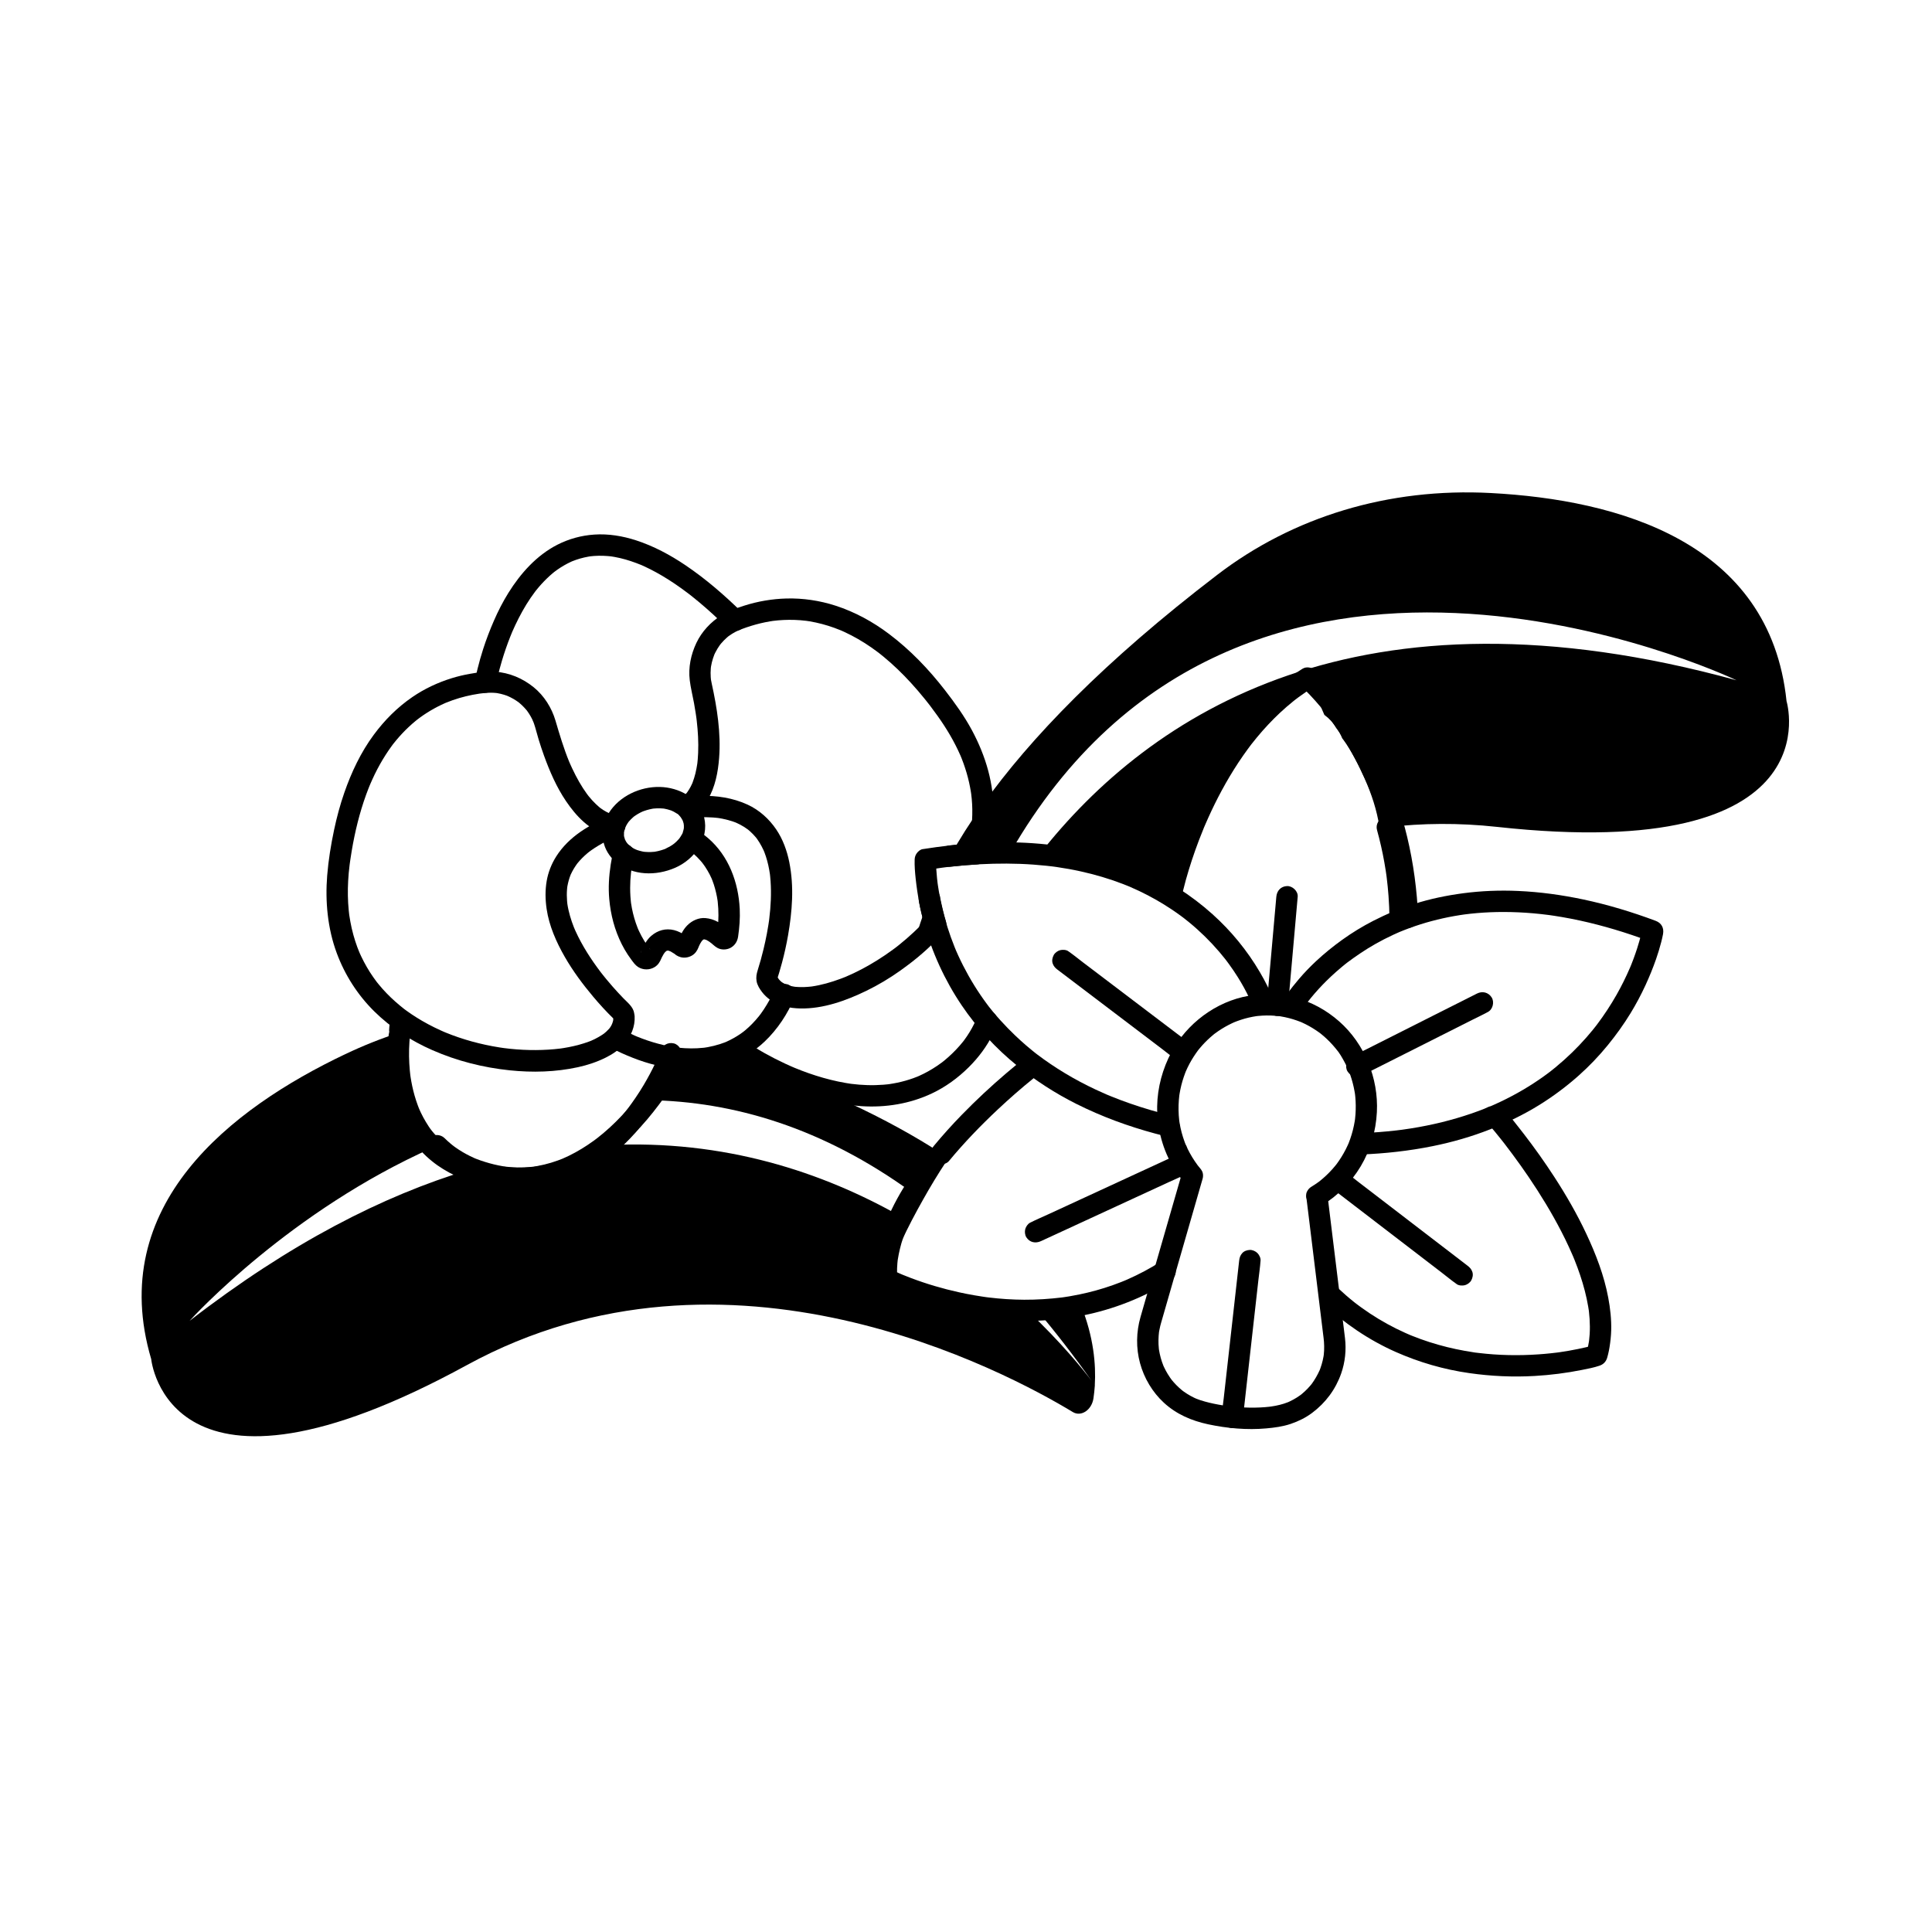 <?xml version="1.0" encoding="UTF-8"?>
<!-- Uploaded to: ICON Repo, www.iconrepo.com, Generator: ICON Repo Mixer Tools -->
<svg fill="#000000" width="800px" height="800px" version="1.1" viewBox="144 144 512 512" xmlns="http://www.w3.org/2000/svg">
 <g>
  <path d="m386.11 394.87c0.957-3.981 2.316-8.188 4.18-12.672 0.379 2.09 0.934 4.434 1.664 6.926-1.812 2.07-3.777 4.008-5.844 5.746z"/>
  <path d="m617.45 329.8c-4.391-42.309-44.797-53.367-78.34-55.141-27.18-1.449-52.461 6.297-72.562 21.707-29.973 22.941-49.578 43.281-62.105 60.879-3.375 4.738-6.254 9.281-8.656 13.633 2.422-0.281 4.781-0.473 7.055-0.605 3.074-0.191 6.016-0.262 8.852-0.219 61.352-106.99 189.21-47.328 192.52-45.77-99.98-27.504-155.32 8.613-184.77 46.16 15.777 1.363 27.613 6.188 36.379 12.031l2.707-0.938c-0.043-0.031-0.07-0.07-0.113-0.102-2.18-1.059-2.246-4.5-0.219-5.727 0.047-0.996 0.203-2.035 0.586-3.148 0.727-2.094 1.633-4.297 2.664-6.523 2.602-7.164 6.207-13.902 10.34-20.305 1.777-2.75 3.695-5.438 5.797-7.961 0.387-0.629 0.77-1.27 1.168-1.871 1.242-1.887 2.781-3.156 4.445-3.949 1.199-1.051 2.473-2.019 3.797-2.926 0.352-1.012 1.215-1.867 2.234-2.148 1.762-0.484 3.426 0.609 3.992 2.266 0.082 0.246 0.184 0.484 0.277 0.727 0.215 0.312 0.391 0.672 0.492 1.113 0.062 0.262 0.16 0.512 0.242 0.766 0.242 0.57 0.488 1.141 0.742 1.703 1.273 0.941 2.363 2.082 3.109 3.418 0.688 0.781 1.195 1.742 1.617 2.781 0.078 0.105 0.168 0.211 0.246 0.316 2.32 3.106 4.156 6.894 5.734 10.434 1.777 3.977 3.234 8.387 3.871 12.703 0.039 0.242 0.059 0.52 0.074 0.809l2.023-0.695c9.219-1.082 18.914-1.191 29.02-0.09 89.879 9.863 76.781-33.328 76.781-33.328z"/>
  <path d="m434.13 511.06 0.02 0.043c-0.09 1.254-0.219 2.422-0.371 3.465-0.453 3.094-3.266 4.981-5.477 3.637-17.699-10.711-91.324-50.25-160.53-12.465-79.352 43.367-83.699-1.559-83.699-1.559-12.055-40.793 21.102-66.414 51.438-80.828 4.738-2.25 9.562-4.176 14.414-5.734-0.238 6.254 0.371 20.582 9.891 29.992-0.391 0.172-0.781 0.344-1.145 0.52-37.656 16.75-63.191 44.535-64.445 45.922 26.555-20.559 51.309-33.195 74.055-40.035 0.301-0.109 0.605-0.191 0.906-0.281 1.754 0.691 3.68 1.297 5.758 1.754 11.684 2.551 21.684-1.797 29.5-7.984 0.172 0 0.344-0.02 0.52-0.02 31.078-1.578 57.195 7.25 77.645 18.824-2.621 5.562-4.09 11.25-3.637 16.684 0 0 16.254 8.398 37.309 8.289 9.152 8.656 14.934 15.906 17.008 18.652-4.805-6.773-9.633-13.008-14.477-18.723 3.766-0.129 7.66-0.562 11.621-1.363 3.418 8.445 4.019 15.801 3.699 21.211z"/>
  <path d="m393.49 449.66c-2.727 3.332-5.344 6.859-7.574 10.516-23.957-17.445-47.719-24.258-69.922-24.629-0.191 0-0.391-0.02-0.582 0 3.332-5.062 5.301-9.562 6.039-11.402 4.5 0.754 9.586 0.824 14.523-0.863 24.84 8.285 43.512 17.289 57.516 26.379z"/>
  <path d="m306.52 413.27c0.004 0.094 0.004 1.156-0.012 1.148 0.016-0.125 0.039-0.25 0.055-0.379-0.02 0.125-0.043 0.246-0.07 0.371-0.023 0.109-0.051 0.215-0.078 0.324-0.078 0.301-0.184 0.586-0.289 0.879 0.41-1.129 0.078-0.207-0.09 0.102-0.156 0.281-0.328 0.551-0.516 0.805-0.391 0.543 0.473-0.57 0.121-0.156-0.082 0.098-0.164 0.199-0.246 0.293-0.227 0.258-0.469 0.5-0.723 0.734-0.223 0.207-0.457 0.398-0.688 0.586-0.324 0.266 0.648-0.484 0.305-0.234-0.07 0.051-0.137 0.102-0.207 0.152-0.164 0.117-0.332 0.234-0.504 0.348-0.617 0.406-1.266 0.773-1.922 1.102-0.352 0.176-0.715 0.336-1.07 0.496-0.414 0.184 0.73-0.297 0.301-0.129-0.078 0.035-0.16 0.062-0.234 0.098-0.211 0.082-0.418 0.164-0.629 0.242-1.727 0.637-3.512 1.105-5.316 1.453-0.438 0.082-0.879 0.164-1.316 0.234-0.242 0.039-0.492 0.074-0.734 0.113-0.125 0.016-0.246 0.035-0.375 0.051 1.035-0.152 0.359-0.051 0.125-0.02-1.031 0.125-2.07 0.223-3.106 0.285-2.203 0.137-4.418 0.145-6.621 0.039-1.156-0.055-2.309-0.145-3.461-0.262-0.586-0.059-1.172-0.129-1.754-0.203-0.566-0.07 0.734 0.105 0.164 0.02-0.148-0.02-0.293-0.043-0.441-0.062-0.293-0.043-0.594-0.09-0.887-0.133-2.449-0.387-4.875-0.91-7.262-1.57-2.383-0.66-4.731-1.453-7.019-2.394-0.145-0.059-0.285-0.121-0.434-0.18 0.82 0.328 0.281 0.117 0.105 0.043-0.238-0.102-0.473-0.207-0.711-0.316-0.617-0.277-1.227-0.562-1.832-0.859-1.117-0.551-2.215-1.137-3.293-1.762-0.93-0.543-1.84-1.113-2.734-1.707-0.426-0.285-0.84-0.574-1.254-0.875-0.207-0.148-0.41-0.297-0.617-0.449-0.188-0.137-0.949-0.738-0.133-0.098-1.637-1.293-3.203-2.66-4.652-4.164-0.715-0.738-1.398-1.508-2.047-2.297-0.164-0.199-0.328-0.398-0.488-0.602-0.066-0.082-0.133-0.168-0.203-0.25-0.223-0.277 0.465 0.613 0.168 0.215-0.34-0.449-0.672-0.902-0.992-1.363-1.211-1.738-2.269-3.574-3.176-5.484-0.117-0.242-0.227-0.492-0.34-0.734-0.098-0.219-0.48-1.16-0.094-0.199-0.207-0.512-0.41-1.016-0.605-1.531-0.391-1.055-0.73-2.125-1.031-3.207-0.324-1.168-0.594-2.348-0.809-3.539-0.102-0.539-0.188-1.078-0.27-1.625-0.031-0.203-0.094-0.777 0.016 0.152-0.016-0.152-0.039-0.301-0.059-0.453-0.043-0.355-0.082-0.715-0.117-1.07-0.258-2.586-0.293-5.195-0.152-7.789 0.074-1.402 0.207-2.801 0.379-4.195 0.02-0.184 0.047-0.367 0.07-0.551 0.082-0.66-0.098 0.676 0 0.016 0.051-0.367 0.102-0.727 0.156-1.09 0.105-0.711 0.219-1.422 0.336-2.133 0.852-5.066 2.07-10.09 3.828-14.926 0.176-0.484 0.355-0.965 0.547-1.449 0.102-0.258 0.203-0.512 0.305-0.77 0.098-0.234 0.559-1.297 0.129-0.328 0.426-0.961 0.848-1.922 1.309-2.867 0.859-1.754 1.809-3.461 2.863-5.106 0.5-0.781 1.023-1.551 1.57-2.297 0.117-0.164 0.238-0.328 0.359-0.488 0.066-0.09 0.133-0.176 0.199-0.262 0.285-0.379-0.465 0.602-0.176 0.227 0.285-0.367 0.578-0.73 0.879-1.086 1.047-1.254 2.168-2.449 3.363-3.562 0.562-0.527 1.145-1.035 1.742-1.527 0.148-0.121 0.293-0.238 0.441-0.355 0.203-0.164 0.832-0.633-0.059 0.039 0.293-0.223 0.586-0.449 0.891-0.664 1.156-0.836 2.359-1.598 3.606-2.293 0.621-0.344 1.254-0.672 1.895-0.977 0.277-0.133 0.555-0.262 0.836-0.387 0.152-0.066 0.301-0.133 0.453-0.203 0.66-0.285-0.73 0.301-0.07 0.031 1.18-0.484 2.383-0.906 3.606-1.27 1.16-0.34 2.332-0.625 3.516-0.855 0.566-0.109 1.133-0.211 1.703-0.293 0.137-0.02 0.281-0.043 0.418-0.062 0.652-0.094-0.805 0.102-0.27 0.039 0.285-0.035 0.57-0.07 0.855-0.102 0.93-0.102 1.855-0.164 2.793-0.121 0.242 0.012 0.488 0.031 0.73 0.051 0.148 0.012 0.289 0.039 0.438 0.051-0.922-0.074-0.395-0.055-0.176-0.016 0.617 0.105 1.227 0.242 1.82 0.426 0.273 0.082 0.547 0.172 0.816 0.273 0.234 0.09 0.984 0.457 0.117 0.035 0.555 0.273 1.113 0.523 1.648 0.84 0.449 0.266 0.879 0.559 1.305 0.859 0.449 0.316-0.547-0.445-0.121-0.098 0.109 0.094 0.223 0.18 0.332 0.273 0.258 0.215 0.5 0.438 0.742 0.668 0.41 0.398 0.801 0.82 1.168 1.258 0.074 0.094 0.152 0.184 0.227 0.281 0.23 0.285-0.445-0.605-0.137-0.172 0.199 0.277 0.391 0.551 0.57 0.832 0.316 0.492 0.602 1 0.855 1.523 0.113 0.234 0.438 1.188 0.133 0.266 0.094 0.281 0.219 0.555 0.316 0.836 0.469 1.379 0.801 2.809 1.227 4.199 0.434 1.418 0.898 2.824 1.402 4.219 1.52 4.211 3.336 8.402 5.856 12.121 2.59 3.828 6.207 7.793 10.898 8.91 0.219 0.051 0.438 0.094 0.66 0.125 0.336 0.051 0.676 0.102 1.016 0.133 0.391 0.039 0.367 0.211-0.465-0.066-0.414-0.242-0.836-0.488-1.25-0.73 0.008 0.008 0.016 0.02 0.023 0.031-0.277-0.668-0.555-1.336-0.832-2.004 0 0.266 0.062 0.602 0.121 0.859 0.242-0.918 0.488-1.84 0.73-2.758-0.02 0.02-0.043 0.047-0.062 0.066 0.414-0.242 0.836-0.488 1.25-0.73-5.731 2.258-11.328 5.5-14.703 10.832-1.23 1.949-2.121 4.188-2.508 6.457-0.43 2.512-0.387 4.926-0.02 7.441 0.656 4.481 2.566 8.781 4.805 12.688 2.152 3.75 4.75 7.246 7.527 10.551 1.695 2.019 3.484 3.973 5.375 5.812 0.059 0.055 0.113 0.109 0.172 0.168 0.105 0.105 0.215 0.355 0.039 0.012-0.043-0.051-0.082-0.105-0.125-0.156-0.152-0.414-0.191-0.516-0.125-0.305 0.023 0.133 0.062 0.262 0.078 0.395 0.094 0.652 0.766 1.383 1.301 1.691 0.609 0.355 1.504 0.508 2.184 0.285 0.684-0.223 1.348-0.648 1.691-1.301 0.383-0.723 0.398-1.387 0.285-2.184-0.234-1.688-1.742-2.832-2.863-3.988-1-1.031-1.973-2.09-2.918-3.168-0.582-0.668-1.16-1.344-1.723-2.031-0.293-0.355-0.582-0.715-0.867-1.078-0.148-0.184-0.293-0.375-0.441-0.559-0.344-0.445 0.414 0.539 0.168 0.219-0.082-0.109-0.168-0.219-0.246-0.324-1.273-1.676-2.481-3.402-3.594-5.188-1.148-1.844-2.195-3.754-3.09-5.734-0.109-0.242-0.215-0.488-0.32-0.727 0.469 1.066 0.016 0.039-0.094-0.238-0.191-0.488-0.375-0.977-0.547-1.477-0.344-1.008-0.641-2.035-0.875-3.078-0.113-0.512-0.215-1.023-0.293-1.547-0.02-0.125-0.039-0.246-0.055-0.375-0.023-0.16 0.113 0.895 0.043 0.285-0.031-0.266-0.059-0.527-0.078-0.793-0.082-1.02-0.09-2.043-0.004-3.066 0.02-0.246 0.051-0.492 0.074-0.734 0.047-0.418-0.129 0.875-0.039 0.293 0.02-0.137 0.043-0.273 0.066-0.41 0.094-0.504 0.207-1 0.344-1.492 0.137-0.496 0.301-0.988 0.492-1.469 0.043-0.105 0.082-0.207 0.125-0.305-0.379 0.965-0.199 0.465-0.098 0.238 0.121-0.266 0.246-0.523 0.383-0.781 0.242-0.465 0.512-0.922 0.801-1.363 0.148-0.227 0.301-0.449 0.461-0.672 0.078-0.113 0.168-0.219 0.246-0.332-0.609 0.844-0.215 0.277-0.051 0.078 0.77-0.938 1.629-1.793 2.551-2.574 0.121-0.102 0.242-0.207 0.367-0.301 0.09-0.07 0.594-0.465 0.145-0.117-0.453 0.348 0.062-0.047 0.156-0.113 0.152-0.113 0.301-0.223 0.457-0.332 0.586-0.414 1.195-0.809 1.812-1.18 1.383-0.828 2.82-1.547 4.301-2.18 0.621-0.27-0.574 0.234 0.055-0.02 0.203-0.082 0.402-0.16 0.602-0.242 0.531-0.215 0.973-0.395 1.391-0.828 0.348-0.355 0.574-0.781 0.73-1.25 0.117-0.379 0.133-0.75 0.051-1.129-0.078-0.594-0.066-0.504 0.035 0.273-0.109-0.77-0.277-1.465-0.855-2.031-0.578-0.57-1.266-0.773-2.043-0.844-0.059-0.004-0.113-0.008-0.172-0.012-0.055-0.004-0.113-0.012-0.168-0.016-0.453-0.043 0.965 0.152 0.504 0.066-0.152-0.023-0.305-0.055-0.457-0.082-0.387-0.082-0.77-0.203-1.137-0.336-0.105-0.039-0.211-0.078-0.316-0.121-0.379-0.148 0.777 0.34 0.473 0.203-0.062-0.031-0.125-0.055-0.184-0.082-0.242-0.109-0.484-0.23-0.719-0.355-0.551-0.297-1.074-0.633-1.574-1.004-0.066-0.051-0.133-0.102-0.203-0.152-0.293-0.215 0.691 0.547 0.32 0.242-0.148-0.121-0.297-0.238-0.441-0.359-0.301-0.258-0.598-0.523-0.883-0.801-0.656-0.633-1.27-1.309-1.844-2.019-0.18-0.219-0.75-1-0.074-0.082-0.156-0.211-0.312-0.41-0.461-0.621-0.344-0.473-0.676-0.961-0.996-1.457-0.707-1.09-1.352-2.227-1.949-3.379-0.328-0.633-0.641-1.273-0.945-1.918-0.16-0.344-0.316-0.688-0.469-1.031-0.078-0.176-0.156-0.355-0.234-0.531-0.039-0.094-0.078-0.18-0.117-0.273-0.188-0.441 0.215 0.516 0.078 0.191-1.473-3.586-2.566-7.258-3.66-10.977-1-3.387-3.008-6.578-5.758-8.812-2.969-2.41-6.438-3.852-10.258-4.141-2.184-0.168-4.441 0.188-6.59 0.562-1.629 0.281-3.238 0.664-4.82 1.148-3.719 1.145-7.312 2.824-10.52 5.031-3.984 2.734-7.344 6.117-10.211 9.996-3.426 4.629-5.914 9.914-7.801 15.34-1.117 3.211-2 6.504-2.703 9.828-0.848 3.996-1.508 8.07-1.836 12.141-0.551 6.879 0.121 13.996 2.523 20.496 2.152 5.828 5.531 11.109 9.949 15.477 4.422 4.367 9.754 7.812 15.438 10.297 6.519 2.852 13.379 4.59 20.449 5.328 6.016 0.629 12.199 0.469 18.125-0.832 2.508-0.551 4.961-1.363 7.273-2.504 1.852-0.914 3.68-2.137 5.035-3.711 1.762-2.047 2.824-4.527 2.688-7.281-0.07-1.477-1.25-2.906-2.832-2.832-1.48 0.02-2.918 1.203-2.84 2.789z"/>
  <path d="m387.46 382.15c0 0.699 0.223 1.469 0.367 2.156 0.121 0.598 0.258 1.188 0.395 1.777 0.301 1.277 0.641 2.539 1.008 3.797 0.242-0.918 0.488-1.84 0.73-2.758-2.375 2.695-5.008 5.141-7.812 7.379-0.164 0.133-0.332 0.266-0.5 0.395-0.07 0.055-0.145 0.109-0.215 0.168 0.047-0.039 0.527-0.402 0.145-0.113-0.336 0.258-0.672 0.508-1.012 0.754-0.672 0.492-1.352 0.973-2.043 1.441-1.348 0.91-2.727 1.777-4.137 2.586-1.352 0.777-2.734 1.504-4.141 2.172-0.676 0.324-1.363 0.617-2.047 0.922-0.035 0.016 0.602-0.246 0.316-0.133-0.098 0.039-0.191 0.078-0.289 0.121-0.145 0.059-0.289 0.117-0.434 0.176-0.355 0.145-0.719 0.281-1.078 0.414-2.461 0.914-5.004 1.645-7.602 2.027-0.062 0.008-0.125 0.016-0.188 0.023-0.34 0.051 0.719-0.09 0.379-0.051-0.125 0.012-0.246 0.031-0.375 0.047-0.305 0.035-0.609 0.062-0.914 0.082-0.547 0.043-1.098 0.062-1.645 0.059-0.516-0.004-1.031-0.023-1.551-0.07-0.125-0.012-0.246-0.023-0.371-0.039-0.492-0.055 0.52 0.078 0.336 0.047-0.25-0.047-0.504-0.078-0.754-0.133-0.445-0.094-0.891-0.211-1.324-0.355-0.133-0.047-0.27-0.094-0.402-0.145-0.047-0.016-0.188-0.047-0.223-0.082-0.023-0.031 0.594 0.27 0.32 0.133-0.34-0.168-0.676-0.328-1-0.531-0.148-0.094-0.281-0.191-0.426-0.289-0.223-0.152 0.293 0.211 0.285 0.223 0 0-0.156-0.129-0.168-0.137-0.273-0.238-0.516-0.5-0.754-0.773-0.305-0.344 0.41 0.578 0.051 0.051-0.082-0.121-0.16-0.246-0.234-0.375-0.09-0.152-0.164-0.305-0.246-0.461-0.043-0.078-0.176-0.328 0.012 0.047 0.094 0.242 0.105 0.242 0.031 0 0.02 0.125 0.043 0.258 0.066 0.383 0 0.031-0.148 0.562-0.031 0.285 0.012-0.035 0.023-0.082 0.039-0.125 0.008-0.02 0.012-0.043 0.02-0.066 0.016-0.059 0.039-0.117 0.059-0.176 0.043-0.125 0.082-0.258 0.121-0.383 0.102-0.316 0.199-0.633 0.293-0.949 0.258-0.852 0.5-1.715 0.73-2.574 0.637-2.391 1.176-4.805 1.598-7.238 0.551-3.152 0.945-6.352 1.059-9.551 0.117-3.289-0.09-6.602-0.734-9.828-0.605-3.035-1.707-6.078-3.449-8.652-1.91-2.824-4.508-5.168-7.621-6.602-3.891-1.789-8.152-2.418-12.418-2.312-0.566 0.012-1.133 0.043-1.695 0.078-0.301 0.02-0.609 0.047-0.91 0.07-0.133 0.012-0.266 0.023-0.398 0.039-0.09 0.008-0.18 0.012-0.27 0.023-0.281 0.051-0.238-0.129 0.387 0.094 0.66 0.66 1.316 1.316 1.977 1.977-0.008-0.023-0.02-0.055-0.031-0.078-0.098 0.727-0.188 1.457-0.285 2.184 0.016-0.031 0.035-0.059 0.055-0.082l-1.016 1.016c1.723-1.035 3.09-2.644 4.094-4.363 1.945-3.32 2.695-7.219 2.984-11.008 0.508-6.582-0.547-13.285-1.957-19.699-0.078-0.367-0.148-0.734-0.215-1.102-0.082-0.457 0.035 0.285 0.039 0.301-0.02-0.098-0.023-0.207-0.035-0.301-0.02-0.203-0.039-0.398-0.055-0.602-0.051-0.77-0.047-1.539 0.016-2.305 0.016-0.199 0.043-0.391 0.059-0.586 0.031-0.293-0.07 0.414-0.055 0.391 0.031-0.051 0.035-0.223 0.047-0.289 0.062-0.387 0.145-0.77 0.234-1.148 0.18-0.734 0.418-1.445 0.691-2.148 0.125-0.324-0.262 0.594-0.117 0.277 0.043-0.09 0.078-0.176 0.117-0.266 0.07-0.156 0.145-0.305 0.223-0.457 0.176-0.344 0.359-0.684 0.562-1.016 0.188-0.312 0.387-0.613 0.598-0.91 0.098-0.137 0.203-0.273 0.297-0.41-0.527 0.742-0.098 0.133 0.059-0.051 0.488-0.574 1.02-1.117 1.586-1.613 0.148-0.129 0.297-0.25 0.453-0.379 0.359-0.297-0.57 0.426-0.047 0.039 0.32-0.234 0.652-0.453 0.988-0.664 0.32-0.199 0.652-0.383 0.984-0.555 0.18-0.094 0.359-0.18 0.547-0.266 0.07-0.035 0.137-0.062 0.211-0.094 0.316-0.148-0.559 0.227-0.258 0.105 0.367-0.148 0.734-0.293 1.105-0.434 0.77-0.289 1.547-0.559 2.332-0.801 1.676-0.52 3.383-0.934 5.113-1.219 0.219-0.039 0.438-0.07 0.66-0.105 0.105-0.016 0.207-0.031 0.312-0.047 0.484-0.07-0.855 0.109-0.266 0.039 0.465-0.059 0.934-0.109 1.402-0.152 0.965-0.082 1.93-0.129 2.898-0.137 1.008-0.008 2.012 0.031 3.016 0.105 0.516 0.043 1.031 0.094 1.551 0.156 0.117 0.012 0.234 0.031 0.352 0.047 0.215 0.023-0.848-0.121-0.297-0.039 0.289 0.043 0.578 0.09 0.867 0.133 2.211 0.375 4.383 0.953 6.496 1.715 0.586 0.211 1.168 0.438 1.746 0.676 0.055 0.02 0.109 0.047 0.164 0.066 0.301 0.125-0.648-0.277-0.348-0.148 0.129 0.055 0.258 0.109 0.387 0.168 0.297 0.129 0.594 0.266 0.887 0.402 1.184 0.555 2.344 1.16 3.477 1.812 1.211 0.695 2.391 1.449 3.539 2.246 0.605 0.418 1.199 0.852 1.789 1.297 0.078 0.062 0.66 0.504 0.234 0.176-0.395-0.301 0.074 0.059 0.176 0.145 0.316 0.246 0.625 0.496 0.934 0.75 2.606 2.141 5.039 4.488 7.312 6.973 1.281 1.398 2.516 2.84 3.703 4.312 0.301 0.375 0.602 0.75 0.898 1.129 0.059 0.074 0.121 0.156 0.18 0.23 0.305 0.391-0.043-0.047-0.082-0.109 0.168 0.242 0.359 0.469 0.543 0.711 0.633 0.836 1.25 1.684 1.863 2.535 2.356 3.305 4.426 6.781 6.051 10.504 0.066 0.152 0.184 0.5-0.07-0.176 0.035 0.082 0.066 0.168 0.105 0.25 0.094 0.223 0.18 0.441 0.27 0.664 0.172 0.441 0.34 0.883 0.5 1.328 0.301 0.84 0.574 1.691 0.828 2.547 0.48 1.645 0.855 3.32 1.125 5.012 0.031 0.184 0.059 0.375 0.082 0.559 0.102 0.688-0.062-0.531-0.004-0.039 0.055 0.445 0.105 0.895 0.148 1.344 0.082 0.895 0.129 1.793 0.145 2.691 0.012 0.988-0.008 1.977-0.066 2.965-0.035 0.52-0.07 1.035-0.125 1.555-0.02 0.227-0.047 0.449-0.074 0.676-0.012 0.098-0.023 0.191-0.035 0.289-0.082 0.676 0.102-0.664-0.004 0.012-0.289 1.891-0.695 3.746-1.238 5.574 0.91-0.691 1.82-1.387 2.734-2.082-2.356 0.133-4.707 0.336-7.055 0.605-0.777 0.09-1.434 0.258-2.004 0.832-0.492 0.492-0.859 1.297-0.832 2.004 0.062 1.391 1.254 3.016 2.832 2.832 2.348-0.27 4.699-0.469 7.055-0.605 1.277-0.07 2.359-0.836 2.734-2.082 2.211-7.422 2.289-15.355 0.277-22.828-0.996-3.695-2.481-7.281-4.289-10.648-2.023-3.766-4.531-7.238-7.144-10.613-4.316-5.574-9.191-10.66-14.828-14.914-4.285-3.234-9.062-5.84-14.18-7.5-4.172-1.352-8.629-2.019-13.016-1.902-3.777 0.102-7.578 0.746-11.18 1.895-2.074 0.66-4.215 1.418-6.062 2.566-2.816 1.75-5.203 4.32-6.625 7.32-1.453 3.066-2.172 6.512-1.754 9.898 0.246 2.035 0.762 4.023 1.129 6.039 0.164 0.895 0.316 1.789 0.449 2.688 0.035 0.23 0.066 0.457 0.102 0.688 0.02 0.133 0.109 0.789 0.043 0.297-0.07-0.516 0.02 0.168 0.039 0.285 0.031 0.242 0.059 0.488 0.09 0.73 0.328 2.824 0.492 5.676 0.371 8.52-0.023 0.574-0.059 1.145-0.109 1.719-0.023 0.27-0.051 0.539-0.078 0.805-0.012 0.121-0.031 0.242-0.043 0.367-0.008 0.066-0.016 0.137-0.023 0.207-0.035 0.289 0.121-0.852 0.055-0.398-0.145 0.922-0.301 1.84-0.527 2.746-0.199 0.789-0.434 1.57-0.723 2.336-0.059 0.156-0.121 0.305-0.18 0.461-0.172 0.434 0.223-0.516 0.168-0.395-0.043 0.094-0.078 0.184-0.121 0.273-0.129 0.285-0.27 0.57-0.414 0.848-0.262 0.496-0.551 0.973-0.875 1.426-0.07 0.102-0.145 0.199-0.215 0.293-0.199 0.27 0.547-0.691 0.316-0.406-0.043 0.055-0.082 0.105-0.125 0.16-0.133 0.164-0.273 0.324-0.418 0.48-0.246 0.266-0.508 0.516-0.785 0.746-0.059 0.047-0.121 0.094-0.176 0.145 0.09-0.078 0.777-0.574 0.375-0.293-0.098 0.066-0.199 0.133-0.297 0.203-1.188 0.805-1.855 1.977-1.465 3.449 0.352 1.332 1.699 2.18 3.031 2.094 0.352-0.02 0.707-0.07 1.062-0.098 1.254-0.102 2.519-0.152 3.777-0.129 0.57 0.008 1.141 0.035 1.707 0.074 0.273 0.02 0.547 0.043 0.82 0.07 0.125 0.012 0.246 0.023 0.375 0.039 0.145 0.016 0.766 0.098 0.152 0.012-0.578-0.078-0.105-0.012 0.039 0.008 0.117 0.016 0.238 0.039 0.355 0.055 0.266 0.043 0.531 0.094 0.797 0.145 0.496 0.098 0.988 0.211 1.469 0.344 0.449 0.121 0.895 0.258 1.336 0.406 0.199 0.066 0.398 0.137 0.594 0.215 0.109 0.043 0.223 0.09 0.332 0.129 0.523 0.207-0.57-0.25-0.273-0.117 0.785 0.352 1.551 0.738 2.281 1.195 0.352 0.223 0.695 0.461 1.031 0.711 0.395 0.285-0.387-0.305-0.289-0.227 0.07 0.059 0.148 0.113 0.219 0.172 0.164 0.133 0.324 0.27 0.484 0.406 0.594 0.52 1.141 1.086 1.648 1.691 0.121 0.148 0.234 0.305 0.359 0.449-0.082-0.094-0.504-0.668-0.234-0.297 0.066 0.094 0.137 0.184 0.203 0.277 0.223 0.312 0.434 0.629 0.633 0.957 0.41 0.668 0.777 1.359 1.102 2.07 0.121 0.266 0.414 1.016-0.02-0.07 0.07 0.18 0.148 0.359 0.219 0.543 0.148 0.379 0.281 0.762 0.406 1.145 0.25 0.77 0.461 1.551 0.637 2.336 0.18 0.801 0.32 1.613 0.441 2.422 0.074 0.508-0.082-0.637-0.051-0.391 0.012 0.098 0.023 0.188 0.035 0.285 0.023 0.219 0.051 0.434 0.07 0.652 0.043 0.406 0.074 0.82 0.105 1.227 0.234 3.328 0.059 6.676-0.348 9.984-0.023 0.199-0.051 0.395-0.074 0.594-0.059 0.457 0.109-0.797 0.055-0.402-0.012 0.105-0.031 0.207-0.043 0.312-0.055 0.398-0.117 0.793-0.18 1.188-0.117 0.754-0.25 1.508-0.391 2.258-0.262 1.367-0.551 2.731-0.879 4.082-0.457 1.895-0.973 3.773-1.562 5.629-0.301 0.949-0.457 1.848-0.289 2.863 0.176 1.059 0.82 2.07 1.465 2.91 0.641 0.832 1.332 1.465 2.188 2.09 2.234 1.633 5.254 2.188 7.965 2.242 6.055 0.117 12.109-2.07 17.473-4.676 3.144-1.527 6.156-3.332 9.004-5.356 3.238-2.297 6.352-4.836 9.145-7.66 0.668-0.676 1.312-1.363 1.949-2.074 0.352-0.398 0.699-0.781 0.91-1.281 0.285-0.68 0.27-1.328 0.082-2.039-0.117-0.453-0.258-0.902-0.383-1.355-0.25-0.922-0.484-1.852-0.691-2.789-0.094-0.41-0.184-0.824-0.27-1.234-0.047-0.227-0.094-0.457-0.137-0.684-0.016-0.082-0.035-0.168-0.047-0.25-0.059-0.305 0.023-0.582 0.023 0.285 0-1.48-1.301-2.902-2.832-2.832-1.586 0.078-2.883 1.254-2.883 2.848z"/>
  <path d="m349.1 406.8c0.43-1.055 0.074-0.238-0.047 0.016-0.121 0.258-0.242 0.508-0.375 0.762-0.23 0.461-0.473 0.918-0.723 1.379-0.488 0.887-1.008 1.75-1.566 2.59-0.242 0.367-0.492 0.727-0.75 1.082-0.145 0.191-0.293 0.383-0.434 0.578 0.02-0.031 0.438-0.555 0.152-0.199-0.078 0.102-0.164 0.207-0.242 0.305-0.539 0.668-1.109 1.312-1.703 1.93-0.582 0.602-1.191 1.172-1.832 1.715-0.145 0.121-0.285 0.238-0.43 0.352-0.18 0.148-0.719 0.52 0.035-0.016-0.328 0.234-0.652 0.484-0.984 0.715-1.211 0.832-2.488 1.52-3.824 2.125-0.387 0.176 0.34-0.148 0.332-0.137-0.023 0.031-0.18 0.074-0.23 0.094-0.152 0.062-0.305 0.121-0.461 0.18-0.395 0.152-0.793 0.289-1.195 0.418-1.074 0.348-2.176 0.617-3.281 0.82-0.289 0.051-0.578 0.094-0.867 0.137-0.391 0.062 0.566-0.066 0.176-0.023-0.129 0.012-0.258 0.031-0.387 0.047-0.574 0.062-1.148 0.105-1.73 0.133-1.07 0.051-2.141 0.043-3.211-0.016-0.523-0.031-1.047-0.07-1.57-0.121-0.242-0.023-0.488-0.051-0.727-0.078-0.121-0.012-0.238-0.035-0.359-0.047 0.258 0.023 0.57 0.078 0.125 0.012-1.078-0.16-2.152-0.371-3.215-0.617-1.887-0.441-3.738-1.008-5.551-1.684-0.438-0.16-0.867-0.328-1.297-0.504-0.188-0.074-0.379-0.16-0.57-0.234 0.918 0.375 0.188 0.078-0.035-0.02-0.629-0.273-1.25-0.562-1.863-0.863-0.559-0.277-1.117-0.559-1.652-0.875-1.281-0.75-3.16-0.336-3.879 1.016-0.719 1.359-0.348 3.078 1.016 3.879 1.812 1.066 3.793 1.895 5.738 2.672 4.019 1.598 8.23 2.641 12.539 3.039 4.535 0.418 9.273-0.043 13.531-1.715 3.312-1.301 6.297-3.164 8.883-5.621 3.387-3.215 6.16-7.387 7.918-11.711 0.258-0.633 0.047-1.621-0.285-2.184-0.344-0.586-1.016-1.148-1.691-1.301-0.727-0.164-1.539-0.129-2.184 0.285-0.652 0.418-1.004 0.965-1.293 1.688z"/>
  <path d="m275.41 325.54c0.105-0.602 0.238-1.195 0.379-1.793 0.355-1.562 0.77-3.109 1.227-4.644 0.652-2.184 1.395-4.336 2.238-6.453 0.121-0.301 0.242-0.602 0.367-0.898 0.031-0.066 0.059-0.137 0.082-0.207 0.184-0.445-0.277 0.656-0.164 0.383 0.062-0.148 0.125-0.293 0.188-0.441 0.266-0.609 0.539-1.215 0.82-1.812 0.582-1.238 1.203-2.461 1.871-3.656 0.684-1.227 1.418-2.422 2.207-3.582 0.391-0.574 0.797-1.141 1.219-1.695 0.055-0.074 0.113-0.148 0.168-0.223 0.223-0.293-0.516 0.664-0.25 0.328 0.113-0.148 0.23-0.289 0.344-0.438 0.227-0.281 0.453-0.559 0.688-0.832 0.906-1.062 1.883-2.074 2.922-3.012 0.266-0.238 0.539-0.473 0.809-0.699 0.125-0.105 0.246-0.207 0.375-0.305 0.07-0.059 0.145-0.113 0.219-0.172 0.379-0.301-0.598 0.453-0.301 0.23 0.562-0.426 1.129-0.832 1.723-1.211s1.199-0.734 1.828-1.059c0.312-0.16 0.621-0.316 0.938-0.461 0.16-0.07 0.32-0.145 0.48-0.215 0.41-0.18-0.297 0.129-0.387 0.164 0.09-0.035 0.172-0.07 0.262-0.105 1.355-0.543 2.762-0.949 4.199-1.203 0.18-0.035 0.367-0.062 0.547-0.094 0.082-0.012 0.172-0.023 0.258-0.039 0.359-0.055-0.625 0.078-0.531 0.07 0.062-0.004 0.125-0.016 0.184-0.023 0.379-0.043 0.754-0.078 1.133-0.109 0.793-0.055 1.594-0.066 2.391-0.043 0.406 0.012 0.816 0.039 1.219 0.07 0.207 0.016 0.414 0.039 0.621 0.059 0.188 0.02 0.977 0.121 0.336 0.035-0.668-0.09 0.129 0.02 0.301 0.051 0.215 0.035 0.43 0.07 0.641 0.109 0.453 0.082 0.906 0.176 1.355 0.281 1.934 0.449 3.805 1.098 5.648 1.844 0.383 0.156-0.754-0.324-0.238-0.102 0.113 0.051 0.227 0.098 0.34 0.148 0.266 0.117 0.523 0.234 0.785 0.355 0.504 0.234 1.004 0.473 1.5 0.727 1.07 0.543 2.121 1.121 3.148 1.73 2.32 1.371 4.551 2.902 6.703 4.531 0.133 0.102 0.27 0.203 0.402 0.305 0.047 0.035 0.215 0.137 0.23 0.176-0.004-0.012-0.582-0.453-0.227-0.176 0.289 0.227 0.582 0.457 0.875 0.688 0.617 0.492 1.227 0.992 1.832 1.496 1.238 1.035 2.453 2.102 3.644 3.191 1.285 1.172 2.543 2.371 3.781 3.594 1.059 1.043 2.969 1.133 4.008 0 1.031-1.125 1.129-2.898 0-4.008-4.684-4.617-9.691-8.965-15.156-12.645-4.027-2.711-8.375-5.039-13.008-6.547-3.543-1.156-7.363-1.793-11.094-1.535-3.438 0.234-6.723 1.133-9.793 2.695-2.719 1.387-5.199 3.316-7.336 5.492-2.148 2.191-4.023 4.68-5.644 7.285-1.457 2.344-2.715 4.809-3.816 7.336-1.07 2.457-2.031 4.953-2.852 7.504-0.562 1.746-1.062 3.512-1.5 5.289-0.215 0.879-0.418 1.758-0.582 2.644-0.008 0.039-0.012 0.074-0.02 0.117-0.133 0.77-0.121 1.492 0.285 2.184 0.344 0.586 1.016 1.148 1.691 1.301 1.387 0.32 3.211-0.414 3.488-1.977z"/>
  <path d="m257.81 449.61c8.582 8.457 21.973 11.418 33.457 8.082 5.129-1.496 9.883-4.109 14.102-7.356 2.566-1.973 4.981-4.109 7.223-6.449 0.188-0.199 0.383-0.391 0.562-0.598 0.008-0.008 0.012-0.012 0.02-0.02 0.516-0.688 0.586-0.77 0.207-0.234 0.008 0.008 0.391-0.414 0.418-0.445 0.586-0.633 1.164-1.285 1.723-1.945 1.078-1.27 2.102-2.582 3.109-3.91 2.578-3.398 5.039-7.008 6.953-10.832 0.664-1.324 0.395-3.133-1.016-3.879-1.285-0.68-3.168-0.398-3.879 1.016-1.484 2.965-3.328 5.785-5.238 8.492-0.418 0.594-0.844 1.18-1.277 1.762-0.242 0.324-0.488 0.648-0.734 0.969-0.391 0.512 0.398-0.508-0.004 0.004-0.113 0.148-0.227 0.293-0.344 0.438-0.969 1.227-1.973 2.418-3.027 3.574-0.23 0.25-0.465 0.496-0.691 0.746-0.047 0.051-0.094 0.102-0.145 0.148-0.555 0.723-0.594 0.766-0.109 0.129-0.098 0.09-0.188 0.207-0.281 0.301-0.523 0.547-1.051 1.086-1.586 1.621-1.059 1.047-2.152 2.055-3.293 3.016-0.543 0.461-1.098 0.906-1.652 1.348-0.148 0.113-0.621 0.445 0.07-0.055-0.129 0.094-0.25 0.191-0.379 0.289-0.258 0.191-0.512 0.383-0.77 0.566-0.996 0.719-2.016 1.402-3.066 2.039-1.105 0.672-2.234 1.297-3.398 1.863-0.531 0.262-1.078 0.504-1.621 0.742-0.527 0.23 0.516-0.211 0.152-0.062-0.125 0.051-0.25 0.105-0.379 0.156-0.352 0.145-0.711 0.277-1.066 0.406-1.184 0.43-2.394 0.797-3.617 1.09-0.594 0.145-1.191 0.27-1.793 0.379-0.332 0.059-0.664 0.109-0.996 0.164-0.586 0.094 0.57-0.066 0.168-0.02-0.199 0.023-0.391 0.047-0.586 0.07-1.312 0.145-2.637 0.199-3.961 0.172-0.68-0.012-1.359-0.051-2.039-0.109-0.332-0.031-0.66-0.062-0.992-0.102-0.059-0.008-0.121-0.012-0.18-0.02-0.312-0.043-0.242-0.031 0.211 0.031-0.199-0.09-0.516-0.074-0.73-0.113-1.637-0.273-3.254-0.668-4.836-1.164-0.754-0.234-1.508-0.496-2.246-0.781-0.109-0.043-0.223-0.082-0.332-0.129-0.285-0.117-0.234-0.098 0.152 0.066-0.113-0.051-0.23-0.102-0.344-0.152-0.395-0.176-0.785-0.355-1.176-0.551-1.344-0.664-2.637-1.426-3.859-2.293-0.113-0.078-0.23-0.164-0.344-0.246-0.164-0.117-0.742-0.641-0.098-0.062-0.266-0.238-0.562-0.449-0.836-0.68-0.559-0.469-1.098-0.965-1.617-1.477-1.059-1.043-2.969-1.133-4.008 0-1.016 1.121-1.113 2.894 0.02 4.004z"/>
  <path d="m319.06 422.48c-0.105 0.305-0.227 0.609-0.344 0.906-0.047 0.113-0.094 0.23-0.137 0.344-0.02 0.051-0.043 0.102-0.062 0.152-0.211 0.512 0.242-0.566 0.129-0.305-0.301 0.695-0.609 1.395-0.934 2.082-0.949 2.016-2.004 3.984-3.144 5.902-0.672 1.125-1.371 2.234-2.113 3.316-0.336 0.492-0.676 0.977-1.02 1.461-0.188 0.262-0.375 0.516-0.566 0.777-0.098 0.129-0.191 0.262-0.289 0.391-0.078 0.105-0.488 0.664-0.035 0.051-1.477 2-3.203 3.859-4.988 5.582-0.922 0.895-1.887 1.746-2.875 2.562-0.168 0.137-0.336 0.273-0.504 0.406-0.176 0.137-0.883 0.652-0.109 0.09-0.41 0.297-0.816 0.609-1.227 0.906-1.633 1.16-3.352 2.195-5.144 3.086-0.43 0.215-0.863 0.418-1.301 0.613-0.211 0.094-0.418 0.18-0.629 0.273 0.902-0.406-0.109 0.039-0.32 0.121-0.969 0.379-1.957 0.715-2.957 1-1.027 0.297-2.07 0.547-3.125 0.746-0.539 0.102-1.086 0.16-1.625 0.27 0.93-0.188-0.004 0-0.242 0.023-0.281 0.031-0.559 0.059-0.84 0.082-2.398 0.211-4.812 0.172-7.203-0.078-0.281-0.031-0.562-0.062-0.844-0.098-0.695-0.078 0.652 0.102-0.035-0.004-0.129-0.02-0.262-0.039-0.391-0.059-0.691-0.105-1.387-0.227-2.07-0.371-1.172-0.238-2.336-0.531-3.481-0.891-0.512-0.16-1.02-0.332-1.527-0.52-0.262-0.098-0.523-0.191-0.781-0.293-0.043-0.016-0.516-0.18-0.516-0.211 0.113 0.047 0.227 0.098 0.34 0.145-0.113-0.047-0.223-0.098-0.336-0.148-1.07-0.473-2.109-1.008-3.109-1.613-0.48-0.285-0.945-0.586-1.402-0.902-0.203-0.137-0.402-0.281-0.602-0.43-0.109-0.078-0.219-0.16-0.324-0.242-0.473-0.352 0.52 0.426 0.066 0.051-0.805-0.66-1.582-1.34-2.312-2.082-0.348-0.355-0.688-0.727-1.02-1.105-0.164-0.184-0.324-0.375-0.48-0.566-0.062-0.074-0.125-0.152-0.184-0.227-0.062-0.074-0.121-0.152-0.18-0.23 0.09 0.113 0.176 0.227 0.266 0.34-0.625-0.75-1.16-1.609-1.664-2.438-0.496-0.824-0.953-1.668-1.363-2.535-0.176-0.375-0.34-0.754-0.512-1.133 0.414 0.906 0.062 0.145-0.023-0.078-0.102-0.25-0.199-0.504-0.289-0.762-0.605-1.641-1.078-3.328-1.445-5.039-0.172-0.805-0.316-1.621-0.441-2.434-0.039-0.238-0.137-1.055 0 0.043-0.023-0.191-0.051-0.391-0.074-0.582-0.047-0.383-0.082-0.766-0.121-1.145-0.23-2.492-0.27-5.008-0.102-7.508 0.047-0.676 0.105-1.355 0.188-2.027 0.059-0.48 0.012-0.051-0.062 0.449 0.008-0.059 0.016-0.113 0.023-0.172 0.109-0.766 0.145-1.52 0.199-2.289 0.039-0.551 0.082-1.102 0.152-1.645 0.082-0.668-0.379-1.555-0.832-2.004-0.492-0.492-1.297-0.859-2.004-0.832-0.734 0.035-1.496 0.273-2.004 0.832-0.543 0.594-0.73 1.215-0.832 2.004-0.074 0.602-0.121 1.203-0.164 1.809-0.02 0.297-0.051 0.605-0.055 0.902-0.008 0.648 0.098-0.465 0.078-0.34-0.004 0.035-0.02 0.078-0.016 0.113 0.062 0.383-0.117 0.84-0.164 1.238-0.039 0.312-0.07 0.621-0.102 0.934-0.211 2.289-0.234 4.594-0.105 6.887 0.449 7.809 2.688 15.492 7.637 21.66 6.398 7.969 16.977 11.395 26.926 11.434 4.715 0.016 9.488-0.824 13.871-2.574 4.164-1.668 7.926-3.953 11.395-6.797 4.172-3.422 7.688-7.562 10.719-12.012 2.586-3.801 4.758-7.867 6.527-12.105 0.227-0.543 0.461-1.086 0.652-1.645 0.473-1.406-0.547-3.16-1.977-3.484-1.57-0.363-2.981 0.465-3.488 1.969z"/>
  <path d="m338.05 424.45c1.512 1.086 3.125 2.047 4.734 2.977 4.047 2.332 8.293 4.324 12.668 5.957 5.402 2.019 11.074 3.387 16.844 3.762 6.394 0.418 12.832-0.625 18.641-3.363 3.629-1.707 6.949-4.129 9.785-6.949 2.574-2.559 4.824-5.531 6.41-8.801 0.418-0.867 0.797-1.758 1.148-2.656 0.25-0.641 0.047-1.613-0.285-2.184-0.344-0.586-1.016-1.148-1.691-1.301-0.727-0.164-1.539-0.129-2.184 0.285-0.656 0.426-1.016 0.969-1.301 1.691-0.066 0.168-0.133 0.332-0.203 0.496-0.133 0.328 0.25-0.574 0.105-0.25-0.031 0.07-0.062 0.145-0.094 0.215-0.168 0.383-0.344 0.754-0.531 1.129-0.355 0.719-0.746 1.418-1.164 2.098-0.418 0.688-0.867 1.355-1.344 2.004-0.117 0.16-0.242 0.316-0.355 0.48 0.469-0.664 0.082-0.113-0.039 0.039-0.293 0.371-0.602 0.727-0.91 1.082-1.227 1.395-2.574 2.699-4.008 3.879-0.18 0.148-0.359 0.289-0.543 0.434-0.301 0.242 0.418-0.312 0.105-0.082-0.078 0.059-0.156 0.117-0.234 0.176-0.41 0.305-0.832 0.605-1.254 0.891-0.777 0.523-1.578 1.016-2.398 1.473-0.773 0.43-1.566 0.828-2.371 1.188-0.168 0.074-0.336 0.148-0.504 0.219 0.816-0.359 0.238-0.102 0.047-0.023-0.375 0.152-0.75 0.293-1.129 0.43-1.379 0.492-2.789 0.887-4.215 1.184-0.719 0.152-1.441 0.273-2.164 0.383-0.48 0.07 0.766-0.098 0.105-0.012-0.168 0.02-0.336 0.043-0.504 0.059-0.359 0.039-0.723 0.074-1.082 0.102-1.441 0.113-2.883 0.148-4.324 0.102-1.406-0.043-2.809-0.156-4.203-0.332-0.094-0.012-0.188-0.031-0.281-0.039-0.059-0.004 0.711 0.098 0.402 0.055-0.164-0.023-0.328-0.047-0.492-0.07-0.375-0.055-0.746-0.113-1.117-0.18-0.672-0.113-1.34-0.242-2.004-0.383-2.644-0.559-5.246-1.305-7.797-2.199-1.191-0.418-2.367-0.867-3.539-1.348-0.133-0.055-0.27-0.109-0.402-0.168-0.609-0.25 0.457 0.199 0.109 0.047-0.277-0.121-0.559-0.238-0.836-0.359-0.543-0.238-1.078-0.48-1.613-0.73-1.855-0.863-3.68-1.797-5.461-2.797-1.914-1.07-3.746-2.246-5.578-3.441-0.023-0.016-0.055-0.039-0.078-0.055-0.566-0.406-1.539-0.461-2.184-0.285-0.66 0.18-1.367 0.688-1.691 1.301-0.785 1.461-0.285 2.949 1.004 3.875z"/>
  <path d="m325.15 362.16c0.051 0.211 0.078 0.418 0.121 0.625-0.207-1-0.043-0.277-0.035 0 0.004 0.188 0.004 0.379-0.004 0.566-0.004 0.105-0.016 0.211-0.02 0.316-0.031 0.508 0.133-0.754 0.035-0.258-0.078 0.395-0.168 0.785-0.297 1.168-0.035 0.102-0.074 0.203-0.109 0.301-0.145 0.41 0.137-0.332 0.137-0.32 0 0.184-0.262 0.543-0.348 0.707-0.199 0.352-0.418 0.684-0.656 1.016-0.305 0.438 0.457-0.547 0.105-0.137-0.059 0.07-0.117 0.145-0.18 0.211-0.184 0.215-0.379 0.414-0.578 0.613-0.312 0.305-0.641 0.578-0.977 0.855 0.738-0.613 0.035-0.043-0.148 0.078-0.23 0.156-0.465 0.301-0.707 0.441-0.426 0.246-0.895 0.414-1.309 0.668 0.566-0.34 0.445-0.18 0.238-0.102-0.152 0.059-0.297 0.117-0.449 0.172-0.258 0.094-0.512 0.176-0.77 0.25-0.531 0.16-1.074 0.285-1.625 0.379-0.109 0.016-0.219 0.031-0.328 0.051 0.797-0.156 0.395-0.051 0.18-0.031-0.293 0.031-0.594 0.055-0.891 0.062-0.5 0.02-1 0.008-1.5-0.031-0.129-0.008-0.258-0.023-0.387-0.035-0.469-0.039 0.277 0.043 0.297 0.043-0.289-0.012-0.605-0.102-0.891-0.164-0.43-0.098-0.855-0.219-1.27-0.359-0.277-0.098-0.91-0.48-0.121-0.031-0.223-0.125-0.465-0.219-0.688-0.34-0.383-0.211-0.727-0.465-1.09-0.695 0.789 0.496 0.152 0.113-0.043-0.066-0.164-0.148-0.32-0.301-0.465-0.461-0.191-0.211-0.559-0.805-0.059-0.023-0.117-0.18-0.25-0.348-0.359-0.531-0.113-0.184-0.219-0.375-0.312-0.566-0.039-0.074-0.066-0.16-0.109-0.234 0.395 0.73 0.176 0.434 0.094 0.191-0.039-0.109-0.383-1.234-0.312-1.254 0.023-0.008 0.074 0.805 0.059 0.379-0.004-0.082-0.012-0.168-0.016-0.25-0.012-0.25-0.012-0.504 0.004-0.754 0.004-0.082 0.012-0.168 0.02-0.25 0.035-0.516-0.133 0.766-0.035 0.258 0.039-0.184 0.07-0.375 0.117-0.559s0.102-0.371 0.16-0.551c0.035-0.102 0.07-0.203 0.109-0.301 0.199-0.582-0.285 0.594-0.062 0.137 0.176-0.355 0.355-0.707 0.566-1.047 0.121-0.188 0.25-0.375 0.383-0.559 0.25-0.355-0.191 0.242-0.191 0.246 0.062-0.129 0.215-0.262 0.312-0.371 0.297-0.336 0.613-0.656 0.949-0.953 0.18-0.16 0.359-0.332 0.559-0.465-0.016 0.012-0.594 0.43-0.223 0.176 0.121-0.082 0.242-0.172 0.367-0.258 0.418-0.281 0.859-0.543 1.309-0.773 0.211-0.105 0.418-0.203 0.633-0.301 0.348-0.164-0.695 0.273-0.168 0.07 0.152-0.059 0.297-0.117 0.449-0.172 0.488-0.176 0.984-0.324 1.484-0.445 0.246-0.059 0.496-0.113 0.742-0.16 0.16-0.031 0.332-0.07 0.492-0.078-0.145 0.02-0.285 0.039-0.43 0.059 0.109-0.012 0.219-0.023 0.328-0.039 0.582-0.059 1.176-0.078 1.758-0.059 0.285 0.008 0.57 0.031 0.855 0.059 0.219 0.02 0.617 0.117-0.223-0.039 0.152 0.023 0.297 0.047 0.449 0.074 0.531 0.098 1.059 0.23 1.574 0.406 0.113 0.039 0.227 0.078 0.34 0.121 0.242 0.094 0.66 0.383-0.082-0.043 0.203 0.113 0.426 0.199 0.629 0.305 0.242 0.129 0.48 0.27 0.711 0.418 0.074 0.051 0.152 0.102 0.227 0.152 0.074 0.051 0.148 0.105 0.219 0.16-0.121-0.094-0.238-0.184-0.359-0.281 0.379 0.16 0.785 0.699 1.047 1.004 0.156 0.18 0.34 0.551-0.117-0.168 0.07 0.109 0.152 0.211 0.223 0.32 0.129 0.199 0.25 0.402 0.359 0.609 0.051 0.098 0.098 0.191 0.145 0.289 0.215 0.426-0.246-0.676-0.082-0.199 0.09 0.258 0.172 0.504 0.238 0.758 0.371 1.438 2.047 2.445 3.484 1.977 1.48-0.48 2.371-1.949 1.977-3.484-1.344-5.231-6.68-7.996-11.766-8.105-5.227-0.113-10.668 2.41-13.496 6.887-1.391 2.199-1.891 4.754-1.484 7.309 0.355 2.262 1.707 4.398 3.492 5.816 4.445 3.523 10.484 3.606 15.547 1.418 5.117-2.211 9.062-7.594 7.711-13.32-0.34-1.445-2.066-2.438-3.484-1.977-1.508 0.48-2.344 1.934-1.98 3.481z"/>
  <path d="m306.59 369.66c-0.352 1.121-0.566 2.301-0.746 3.461-0.469 3.035-0.66 6.102-0.383 9.164 0.375 4.168 1.422 8.18 3.305 11.926 0.484 0.961 1.02 1.895 1.613 2.789 0.293 0.441 0.598 0.879 0.914 1.301 0.543 0.723 1.023 1.453 1.797 1.953 1.328 0.855 3.106 0.859 4.438 0.008 0.879-0.562 1.355-1.332 1.738-2.269 0.031-0.074 0.062-0.156 0.094-0.23 0.117-0.312-0.336 0.75-0.148 0.348 0.074-0.16 0.145-0.32 0.223-0.48 0.145-0.289 0.301-0.574 0.473-0.848 0.082-0.129 0.262-0.305 0.305-0.449 0.004-0.012-0.496 0.609-0.242 0.316 0.07-0.078 0.137-0.164 0.215-0.242 0.109-0.117 0.223-0.23 0.34-0.34 0.059-0.055 0.156-0.109 0.203-0.172 0.004-0.004-0.637 0.449-0.32 0.25 0.133-0.082 0.27-0.164 0.406-0.242 0.219-0.125 0.469-0.102-0.34 0.133 0.102-0.031 0.203-0.07 0.301-0.102 0.07-0.02 0.145-0.035 0.211-0.051 0.367-0.102-0.414 0.051-0.43 0.051 0.129 0.039 0.438-0.016 0.578-0.012 0.223 0 0.434 0.137-0.387-0.062 0.082 0.02 0.168 0.031 0.25 0.047 0.25 0.055 0.488 0.137 0.73 0.223 0.348 0.117-0.676-0.344-0.184-0.07 0.098 0.055 0.199 0.098 0.289 0.152 0.234 0.125 0.461 0.27 0.68 0.414 0.113 0.074 0.316 0.168 0.395 0.277-0.043-0.035-0.082-0.062-0.125-0.098-0.316-0.242-0.164-0.129 0.449 0.344 0.348 0.227 0.734 0.391 1.137 0.504 0.973 0.273 2.078 0.098 2.957-0.398 0.93-0.523 1.453-1.332 1.828-2.301 0.047-0.125 0.094-0.25 0.137-0.375 0.02-0.051 0.043-0.105 0.062-0.156 0.129-0.34-0.219 0.5-0.184 0.441 0.148-0.25 0.246-0.539 0.391-0.797 0.133-0.238 0.281-0.469 0.434-0.699 0.32-0.484-0.473 0.559-0.137 0.172 0.109-0.125 0.219-0.25 0.336-0.371 0.082-0.082 0.18-0.16 0.266-0.242 0.297-0.285-0.594 0.418-0.328 0.25 0.062-0.039 0.121-0.082 0.184-0.125 0.102-0.062 0.211-0.113 0.312-0.176 0.352-0.215-0.688 0.25-0.391 0.16 0.09-0.023 0.172-0.059 0.262-0.082 0.383-0.109 0.551 0.039-0.25 0.004 0.145 0.008 0.293-0.02 0.441-0.016 0.035 0 0.242 0.031 0.258 0.016-0.008 0.012-0.805-0.145-0.438-0.055 0.188 0.043 0.375 0.082 0.559 0.145 0.062 0.02 0.316 0.07 0.352 0.125 0.012 0.02-0.715-0.344-0.316-0.125 0.188 0.105 0.383 0.199 0.57 0.312 0.207 0.121 0.398 0.262 0.598 0.395 0.402 0.273-0.156-0.094-0.16-0.129 0.004 0.074 0.348 0.285 0.43 0.352 0.68 0.582 1.281 1.184 2.156 1.469 0.949 0.312 2.098 0.191 2.973-0.301 1.113-0.633 1.75-1.684 1.934-2.922 0.359-2.434 0.551-4.883 0.434-7.348-0.344-7.051-2.922-14.039-8.363-18.746-0.875-0.754-1.797-1.457-2.75-2.098-1.234-0.832-3.195-0.277-3.879 1.016-0.754 1.434-0.297 2.988 1.016 3.879 0.395 0.27 0.777 0.555 1.164 0.832-0.023-0.02-0.559-0.441-0.207-0.156 0.078 0.062 0.16 0.129 0.238 0.191 0.199 0.16 0.391 0.324 0.578 0.492 0.66 0.582 1.281 1.203 1.859 1.867 0.137 0.16 0.277 0.324 0.41 0.488 0.148 0.18 0.574 0.801 0.035 0.031 0.238 0.336 0.492 0.664 0.719 1.008 0.445 0.668 0.852 1.359 1.223 2.074 0.18 0.348 0.348 0.699 0.508 1.059 0.098 0.219 0.316 0.816-0.031-0.082 0.074 0.199 0.16 0.395 0.234 0.594 0.27 0.699 0.5 1.414 0.699 2.137 0.191 0.699 0.355 1.406 0.496 2.121 0.066 0.348 0.125 0.691 0.176 1.047 0.039 0.246 0.102 0.855-0.02-0.18 0.02 0.188 0.047 0.379 0.066 0.566 0.262 2.352 0.242 4.734-0.004 7.09-0.02 0.219-0.047 0.434-0.074 0.652-0.035 0.266-0.121 0.793 0.051-0.359-0.016 0.113-0.035 0.227-0.047 0.336-0.023 0.184-0.082 0.379-0.094 0.562-0.004 0.02-0.008 0.043-0.012 0.062 0.09-0.324 0.25-0.605 0.488-0.844 0.258-0.234 0.523-0.391 0.859-0.496-0.238 0.074-0.328-0.043 0.414-0.055 0.242-0.004 1.27 0.188 1.348 0.551-0.039-0.168-0.457-0.418-0.594-0.539-0.277-0.238-0.566-0.457-0.855-0.684-0.473-0.367-0.953-0.719-1.48-1-1.043-0.559-2.09-0.891-3.266-0.992-1.766-0.148-3.519 0.652-4.758 1.883-1.09 1.082-1.758 2.426-2.32 3.828-0.043 0.102-0.078 0.203-0.117 0.305-0.016 0.051-0.039 0.098-0.055 0.148 0.137-0.41 0.297-0.707 0.641-0.969 0.09-0.066 0.848-0.383 0.586-0.316-0.02 0.004-0.039 0.012-0.059 0.016 0.34-0.098 0.68-0.098 1.02 0.004-0.246-0.059-0.203-0.172 0.324 0.145 0.102 0.078 0.203 0.16 0.301 0.238-0.242-0.191-0.488-0.379-0.734-0.562-0.934-0.68-2.012-1.254-3.137-1.531-2.227-0.547-4.328 0.043-6.043 1.52-1.301 1.121-2.074 2.711-2.707 4.269-0.094 0.223-0.246 0.383 0.145-0.328-0.117 0.215-0.223 0.219 0.234-0.27-0.16 0.172-0.316 0.16 0.301-0.219-0.344 0.211 0.371-0.152 0.359-0.148-0.434 0.172 0.688-0.051 0.355-0.051-0.332 0.004 0.734 0.133 0.41 0.051s0.695 0.375 0.301 0.109c0.148 0.102 0.539 0.469 0.242 0.113-0.352-0.434 0.098-0.016 0.055 0.07 0.004-0.012-0.227-0.305-0.215-0.285-0.137-0.188-0.277-0.383-0.414-0.578-0.316-0.453-0.617-0.914-0.902-1.383-0.523-0.855-1-1.742-1.422-2.648-0.105-0.223-0.203-0.441-0.297-0.664-0.07-0.164-0.184-0.496 0.098 0.234-0.039-0.102-0.078-0.199-0.121-0.293-0.184-0.461-0.355-0.93-0.516-1.402-0.57-1.684-0.988-3.422-1.246-5.18-0.012-0.094-0.023-0.184-0.043-0.277-0.055-0.375 0.098 0.797 0.039 0.27-0.02-0.18-0.043-0.367-0.062-0.547-0.047-0.426-0.082-0.848-0.109-1.273-0.051-0.766-0.074-1.527-0.074-2.297 0-1.324 0.074-2.641 0.223-3.953 0.016-0.16 0.039-0.324 0.059-0.484 0.07-0.582-0.09 0.621-0.039 0.289 0.039-0.262 0.074-0.52 0.117-0.777 0.07-0.445 0.156-0.891 0.246-1.332 0.113-0.547 0.238-1.086 0.391-1.621 0.02-0.07 0.043-0.145 0.062-0.219 0.445-1.414-0.523-3.152-1.977-3.484-1.555-0.367-3.019 0.445-3.492 1.961z"/>
  <path d="m472.39 478.08c-0.156 1.383-0.312 2.762-0.465 4.148-0.371 3.301-0.738 6.602-1.109 9.898-0.449 3.992-0.895 7.981-1.344 11.973-0.391 3.465-0.777 6.93-1.168 10.395-0.188 1.672-0.445 3.356-0.562 5.035 0 0.023-0.004 0.047-0.008 0.07-0.074 0.676 0.371 1.547 0.832 2.004 0.492 0.492 1.297 0.859 2.004 0.832 0.734-0.035 1.496-0.273 2.004-0.832 0.543-0.586 0.742-1.215 0.832-2.004 0.156-1.383 0.312-2.762 0.465-4.148 0.371-3.301 0.738-6.602 1.109-9.898 0.449-3.992 0.895-7.981 1.344-11.973 0.391-3.465 0.777-6.93 1.168-10.395 0.188-1.672 0.445-3.356 0.562-5.035 0-0.023 0.004-0.047 0.008-0.07 0.074-0.676-0.371-1.547-0.832-2.004-0.492-0.492-1.297-0.859-2.004-0.832-0.734 0.035-1.496 0.273-2.004 0.832-0.535 0.586-0.738 1.211-0.832 2.004z"/>
  <path d="m481.52 409.25c-0.887-2.641-2.223-5.195-3.625-7.59-3.344-5.727-7.637-10.953-12.566-15.383-5.648-5.07-12.125-9.211-19.102-12.191-7.938-3.387-16.273-5.391-24.852-6.301-9.75-1.035-19.582-0.609-29.281 0.719-1.211 0.164-2.414 0.344-3.617 0.531-0.582 0.094-1.133 0.574-1.473 1.016-0.391 0.508-0.582 1.066-0.609 1.719-0.062 1.707 0.094 3.441 0.273 5.144 0.113 1.062 0.258 2.125 0.41 3.188 0.066 0.469 0.145 0.941 0.223 1.406 0.047 0.266 0.094 0.523 0.137 0.789 0.016 0.102 0.035 0.203 0.055 0.301 0.047 0.266 0.035 0.133-0.043-0.398 0.035 0.25 0.066 0.504 0.102 0.75 0.312 1.906 0.793 3.801 1.301 5.66 2.129 7.746 5.512 15.172 10.016 21.828 4.062 6.004 9.027 11.391 14.656 15.957 4.871 3.953 10.145 7.356 15.754 10.168 6.66 3.336 13.695 5.918 20.883 7.852 0.961 0.262 1.93 0.504 2.898 0.742 1.438 0.352 3.141-0.457 3.484-1.977 0.332-1.461-0.441-3.109-1.977-3.484-3.738-0.914-7.434-1.988-11.07-3.254-1.664-0.578-3.316-1.195-4.949-1.859-0.391-0.16-0.773-0.336-1.168-0.484 0.043 0.016 0.652 0.277 0.215 0.094-0.102-0.043-0.207-0.09-0.305-0.129-0.203-0.09-0.406-0.176-0.609-0.266-0.773-0.34-1.547-0.684-2.309-1.047-5.551-2.598-10.824-5.746-15.703-9.461-0.367-0.277 0.578 0.453 0.09 0.066-0.125-0.098-0.25-0.199-0.375-0.293-0.281-0.223-0.562-0.449-0.844-0.676-0.531-0.434-1.062-0.879-1.586-1.324-1.016-0.875-2.012-1.777-2.977-2.703-1.34-1.285-2.637-2.613-3.879-3.992-0.68-0.754-1.352-1.523-2-2.309-0.32-0.391-0.633-0.785-0.949-1.184-0.09-0.113-0.336-0.414 0.074 0.102-0.082-0.105-0.164-0.211-0.242-0.316-0.16-0.211-0.32-0.418-0.473-0.633-2.352-3.164-4.43-6.535-6.227-10.047-0.457-0.895-0.898-1.801-1.316-2.719-0.203-0.445-0.402-0.891-0.598-1.34-0.051-0.117-0.102-0.234-0.152-0.355-0.125-0.293 0.102 0.234 0.102 0.234-0.094-0.27-0.219-0.527-0.324-0.789-0.695-1.73-1.328-3.488-1.891-5.266-0.574-1.828-1.082-3.672-1.512-5.539-0.102-0.441-0.199-0.887-0.289-1.328-0.047-0.227-0.094-0.457-0.137-0.688-0.035-0.172-0.16-0.938-0.074-0.32 0.117 0.879-0.117-0.766-0.16-0.992-0.043-0.23-0.082-0.461-0.125-0.695-0.09-0.504-0.168-1.008-0.242-1.512-0.035-0.238-0.062-0.473-0.102-0.715-0.004-0.023 0.082 0.641 0.043 0.324-0.012-0.113-0.031-0.223-0.043-0.336-0.055-0.426-0.102-0.844-0.145-1.27-0.07-0.691-0.129-1.391-0.172-2.086-0.051-0.836-0.09-1.676-0.078-2.512 0-0.105 0-0.211 0.004-0.32-0.691 0.91-1.387 1.82-2.082 2.734 1.203-0.188 2.41-0.367 3.617-0.531 0.16-0.02 0.555-0.062-0.16 0.02 0.129-0.016 0.262-0.035 0.395-0.051 0.293-0.039 0.586-0.074 0.879-0.113 0.598-0.074 1.191-0.148 1.789-0.211 2.379-0.262 4.769-0.445 7.164-0.57 4.731-0.242 9.492-0.25 14.219 0.098 1.133 0.082 2.262 0.184 3.391 0.301 0.543 0.059 1.082 0.117 1.621 0.184 0.25 0.031 0.504 0.062 0.75 0.098 0.641 0.078-0.52-0.07-0.102-0.012 0.156 0.02 0.312 0.043 0.465 0.066 2.148 0.312 4.285 0.691 6.41 1.164 3.781 0.836 7.512 1.934 11.129 3.324 0.406 0.156 0.816 0.316 1.223 0.484 0.188 0.074 0.379 0.156 0.566 0.23 0.082 0.035 0.562 0.234 0.078 0.035-0.457-0.191-0.023-0.008 0.078 0.035 0.82 0.352 1.633 0.719 2.434 1.102 1.52 0.723 3.019 1.504 4.481 2.336 1.402 0.797 2.769 1.648 4.109 2.543 0.891 0.594 1.762 1.203 2.621 1.844 0.215 0.16 0.43 0.32 0.641 0.484 0.094 0.07 0.184 0.148 0.281 0.215-0.047-0.035-0.527-0.414-0.156-0.117 0.41 0.324 0.82 0.648 1.223 0.977 2.883 2.367 5.559 4.988 7.984 7.82 0.543 0.633 1.07 1.281 1.586 1.934 0.137 0.176 0.539 0.707-0.035-0.047 0.105 0.137 0.215 0.277 0.32 0.418 0.246 0.324 0.492 0.652 0.73 0.984 0.82 1.129 1.605 2.289 2.344 3.469 1.117 1.785 2.141 3.633 3.039 5.539 0.152 0.324 0.301 0.652 0.445 0.984 0.059 0.137 0.117 0.273 0.176 0.41 0.133 0.316-0.352-0.844-0.191-0.457 0.031 0.066 0.055 0.133 0.082 0.207 0.129 0.316 0.25 0.633 0.371 0.953 0.016 0.043 0.031 0.082 0.043 0.121 0.469 1.402 1.973 2.469 3.484 1.977 1.426-0.449 2.512-1.98 2.008-3.488z"/>
  <path d="m488.71 412.21c0.238-0.41 0.504-0.805 0.773-1.195 0.316-0.461 0.641-0.918 0.977-1.363 0.102-0.137 0.207-0.277 0.312-0.41 0.055-0.07 0.105-0.137 0.16-0.207 0.102-0.133-0.566 0.73-0.336 0.438 0.035-0.043 0.062-0.082 0.098-0.121 0.242-0.312 0.492-0.621 0.742-0.93 1.277-1.559 2.641-3.047 4.074-4.469 0.867-0.859 1.766-1.695 2.688-2.508 0.5-0.441 1.012-0.875 1.523-1.301 0.27-0.219 0.539-0.438 0.805-0.656 0.121-0.098 0.246-0.199 0.371-0.293 0.066-0.055 0.133-0.105 0.203-0.16 0.039-0.031 0.074-0.059 0.117-0.094 0.266-0.207-0.457 0.348-0.398 0.305 2.481-1.855 5.027-3.594 7.727-5.117 1.492-0.84 3.019-1.625 4.566-2.348 0.406-0.188 0.82-0.375 1.23-0.555 0.203-0.09 0.402-0.176 0.605-0.266 0.043-0.016 0.09-0.039 0.129-0.055 0.352-0.152-0.461 0.203-0.414 0.176 0.109-0.059 0.234-0.102 0.352-0.148 0.867-0.355 1.742-0.699 2.625-1.02 3.797-1.387 7.711-2.426 11.688-3.137 0.543-0.098 1.078-0.184 1.621-0.27 0.266-0.043 0.527-0.078 0.793-0.117 0.133-0.02 0.27-0.039 0.398-0.059 0.059-0.008 0.113-0.016 0.172-0.023 0.297-0.043-0.836 0.109-0.348 0.047 1.117-0.145 2.238-0.27 3.359-0.367 2.391-0.207 4.781-0.305 7.18-0.301 2.602 0.004 5.207 0.121 7.801 0.348 1.371 0.121 2.746 0.27 4.113 0.449 0.07 0.008 0.145 0.02 0.219 0.031 0.312 0.043-0.449-0.062-0.391-0.055 0.168 0.035 0.34 0.047 0.508 0.07 0.367 0.051 0.73 0.105 1.098 0.16 0.719 0.109 1.434 0.227 2.148 0.348 6.254 1.078 12.406 2.707 18.422 4.727 1.617 0.543 3.223 1.117 4.824 1.715-0.66-1.164-1.316-2.324-1.977-3.484-0.082 0.484-0.191 0.961-0.305 1.438-0.316 1.312-0.688 2.613-1.102 3.894-0.293 0.906-0.605 1.809-0.938 2.703-0.184 0.5-0.379 1-0.574 1.496-0.105 0.262-0.211 0.52-0.32 0.781-0.055 0.133-0.113 0.266-0.168 0.398-0.059 0.137 0.355-0.84 0.184-0.438-0.035 0.078-0.066 0.164-0.105 0.242-1.043 2.43-2.223 4.805-3.527 7.106-1.551 2.731-3.273 5.356-5.164 7.863-0.117 0.156-0.234 0.312-0.352 0.465-0.238 0.316 0.496-0.637 0.211-0.273-0.078 0.102-0.156 0.203-0.234 0.297-0.266 0.336-0.527 0.668-0.797 1-0.551 0.676-1.113 1.34-1.691 1.996-1.215 1.379-2.477 2.707-3.797 3.988-1.395 1.352-2.844 2.644-4.34 3.879-0.387 0.316-0.773 0.629-1.164 0.938-0.094 0.07-0.184 0.145-0.277 0.219-0.43 0.336 0.539-0.41 0.215-0.164-0.215 0.164-0.43 0.328-0.648 0.492-0.828 0.621-1.668 1.223-2.519 1.805-3.703 2.535-7.637 4.719-11.73 6.555-0.25 0.113-0.508 0.227-0.762 0.336-0.148 0.062-0.293 0.125-0.438 0.188-0.07 0.031-0.148 0.062-0.219 0.094-0.344 0.148 0.328-0.145 0.344-0.148-0.559 0.113-1.148 0.473-1.684 0.684-1.176 0.461-2.363 0.898-3.559 1.309-2.504 0.855-5.039 1.594-7.609 2.231-2.738 0.676-5.504 1.23-8.289 1.672-0.73 0.117-1.461 0.223-2.191 0.324-0.098 0.012-0.199 0.031-0.293 0.043 0.016-0.004 0.77-0.102 0.305-0.043-0.172 0.02-0.348 0.047-0.52 0.066-0.402 0.051-0.801 0.102-1.203 0.148-1.547 0.176-3.09 0.324-4.641 0.441-1.586 0.117-3.176 0.207-4.762 0.27-1.477 0.055-2.906 1.266-2.832 2.832 0.066 1.484 1.246 2.894 2.832 2.832 6.391-0.242 12.781-0.945 19.051-2.211 5.207-1.051 10.328-2.519 15.27-4.469 4.516-1.785 8.895-3.898 13.027-6.461 3.695-2.293 7.203-4.918 10.449-7.809 2.766-2.465 5.332-5.152 7.676-8.023 2.199-2.695 4.234-5.523 6.051-8.496 1.457-2.391 2.773-4.863 3.945-7.406 1.035-2.25 1.977-4.547 2.793-6.887 0.512-1.473 0.969-2.965 1.359-4.473 0.18-0.699 0.352-1.406 0.484-2.121 0.004-0.031 0.012-0.062 0.016-0.094 0.277-1.617-0.418-2.906-1.977-3.484-6.238-2.332-12.633-4.269-19.148-5.652-5.703-1.203-11.512-2.008-17.332-2.258-4.848-0.215-9.715-0.023-14.531 0.613-4.391 0.582-8.723 1.477-12.949 2.82-3.731 1.188-7.379 2.695-10.859 4.484-2.867 1.473-5.625 3.156-8.242 5.039-2.406 1.73-4.719 3.598-6.887 5.621-1.59 1.484-3.106 3.055-4.527 4.711-1.137 1.324-2.223 2.695-3.234 4.117-0.406 0.57-0.82 1.145-1.168 1.75-0.016 0.023-0.031 0.051-0.047 0.078-0.742 1.285-0.34 3.16 1.016 3.879 1.348 0.723 3.078 0.359 3.871-1.012z"/>
  <path d="m451.33 478.55c-0.039 0.02-0.07 0.043-0.109 0.062 0.48-0.129 0.953-0.258 1.434-0.387-1.145 0-2.152 0.828-3.109 1.387-0.75 0.438-1.508 0.859-2.277 1.27-1.465 0.781-2.961 1.504-4.477 2.172-0.176 0.074-0.352 0.152-0.527 0.23-0.496 0.215 0.469-0.191-0.023 0.012-0.379 0.156-0.762 0.312-1.141 0.461-0.727 0.285-1.457 0.559-2.195 0.82-1.469 0.52-2.957 0.988-4.457 1.402-1.461 0.402-2.938 0.762-4.422 1.066-0.859 0.176-1.727 0.34-2.59 0.488-0.406 0.066-0.809 0.133-1.219 0.191-0.203 0.031-0.402 0.059-0.609 0.09-0.102 0.012-0.203 0.031-0.301 0.043-0.398 0.059 0.551-0.066 0.148-0.02-3.336 0.398-6.688 0.625-10.047 0.605-3.133-0.016-6.266-0.223-9.379-0.598-0.176-0.02-0.352-0.043-0.527-0.066-0.117-0.012-0.828-0.109-0.324-0.043 0.48 0.062-0.117-0.016-0.23-0.035-0.203-0.031-0.402-0.059-0.602-0.09-0.707-0.105-1.406-0.219-2.109-0.34-1.363-0.234-2.731-0.504-4.082-0.801-4.332-0.953-8.602-2.211-12.754-3.785-0.727-0.273-1.445-0.559-2.164-0.852-0.148-0.059-0.289-0.125-0.441-0.184 0.047 0.016 0.793 0.336 0.398 0.168-0.09-0.039-0.176-0.074-0.266-0.113-0.25-0.109-0.5-0.219-0.746-0.328-0.574-0.258-1.141-0.543-1.715-0.801-0.023-0.012-0.047-0.023-0.07-0.039 0.465 0.816 0.938 1.633 1.402 2.449-0.074-0.969-0.102-1.945-0.062-2.918 0.016-0.434 0.043-0.859 0.078-1.289 0.02-0.246 0.047-0.492 0.074-0.738 0.012-0.121 0.031-0.246 0.047-0.371-0.062 0.445-0.07 0.508-0.023 0.199 0.305-1.93 0.754-3.828 1.367-5.684 0.324-0.977 0.688-1.934 1.07-2.894 0.121-0.289 0.102-0.246-0.051 0.117 0.055-0.125 0.105-0.246 0.16-0.375 0.078-0.184 0.164-0.375 0.246-0.559 0.219-0.488 0.445-0.965 0.676-1.449 0.895-1.859 1.902-3.66 2.977-5.422 0.773-1.27 0.32-3.176-1.016-3.879-1.383-0.73-3.051-0.336-3.879 1.016-2.309 3.777-4.309 7.801-5.684 12.02-0.633 1.945-1.109 3.938-1.391 5.965-0.16 1.172-0.293 2.34-0.332 3.523-0.035 1.184-0.148 2.738 0.316 3.828 0.523 1.246 1.707 1.641 2.84 2.144 1.82 0.816 3.672 1.566 5.547 2.254 5.734 2.102 11.691 3.633 17.73 4.551 8.457 1.289 16.965 1.426 25.43 0.125 8.176-1.254 16.121-3.981 23.348-8.008 0.945-0.523 1.875-1.074 2.797-1.645-0.48 0.129-0.953 0.258-1.434 0.387 0.574 0 1.07-0.16 1.562-0.453 1.273-0.766 1.852-2.582 1.016-3.879-0.82-1.266-2.519-1.82-3.879-1.004z"/>
  <path d="m416.25 423.89c-1.926 1.461-3.793 3-5.629 4.57-4.066 3.469-7.984 7.121-11.711 10.953-2.582 2.652-5.066 5.398-7.426 8.25-0.492 0.598-0.832 1.203-0.832 2.004 0 0.695 0.312 1.523 0.832 2.004 1.047 0.957 2.996 1.219 4.008 0 3.992-4.824 8.344-9.34 12.906-13.625 3.062-2.871 6.219-5.644 9.48-8.273 0.438-0.352 0.879-0.707 1.316-1.051 0.066-0.051 0.129-0.102 0.199-0.152 0.348-0.273-0.672 0.523-0.402 0.312 0.039-0.035 0.078-0.062 0.121-0.094 0.613-0.465 1.09-0.918 1.301-1.691 0.184-0.68 0.102-1.582-0.285-2.184-0.75-1.168-2.613-1.98-3.879-1.023z"/>
  <path d="m538.52 441.97c1.133 1.293 2.215 2.637 3.289 3.981 0.262 0.324 0.516 0.652 0.773 0.977 0.137 0.18 0.281 0.359 0.418 0.543 0.062 0.082 0.125 0.164 0.191 0.246-0.676-0.867-0.305-0.398-0.152-0.191 0.625 0.816 1.242 1.633 1.852 2.457 1.438 1.934 2.832 3.906 4.191 5.898 3.164 4.664 6.113 9.484 8.695 14.496 0.68 1.316 1.332 2.648 1.953 3.992 0.305 0.664 0.605 1.332 0.898 2 0.074 0.172 0.148 0.344 0.223 0.516 0.234 0.551-0.285-0.68-0.016-0.047 0.145 0.344 0.285 0.691 0.426 1.035 1.078 2.684 2.016 5.43 2.738 8.234 0.352 1.367 0.652 2.75 0.887 4.144 0.051 0.301 0.102 0.609 0.145 0.91 0.012 0.098 0.023 0.188 0.043 0.285 0.051 0.332-0.098-0.742-0.055-0.41 0.023 0.188 0.047 0.379 0.07 0.566 0.074 0.656 0.133 1.309 0.176 1.969 0.082 1.324 0.098 2.648 0.016 3.969-0.039 0.648-0.129 1.289-0.18 1.93-0.004 0.043 0.117-0.84 0.059-0.438-0.012 0.07-0.02 0.145-0.031 0.211-0.02 0.145-0.043 0.281-0.066 0.418-0.055 0.332-0.117 0.664-0.184 0.992-0.125 0.605-0.277 1.199-0.449 1.797 0.66-0.66 1.316-1.316 1.977-1.977-1.387 0.43-2.812 0.742-4.231 1.031-1.598 0.332-3.207 0.609-4.824 0.844-0.234 0.035-0.469 0.059-0.707 0.098-0.078 0.012 0.883-0.117 0.5-0.066-0.059 0.008-0.113 0.016-0.172 0.02-0.145 0.016-0.289 0.039-0.434 0.055-0.508 0.062-1.016 0.121-1.523 0.176-1.09 0.117-2.188 0.215-3.281 0.289-5.293 0.371-10.629 0.266-15.898-0.371-0.168-0.02-0.34-0.043-0.508-0.062-0.082-0.012-0.168-0.02-0.258-0.035-0.438-0.055 0.383 0.051 0.371 0.051-0.383-0.012-0.781-0.109-1.156-0.164-0.738-0.109-1.473-0.234-2.207-0.367-1.531-0.277-3.055-0.602-4.566-0.973-3.18-0.785-6.305-1.785-9.344-3.012-0.18-0.07-0.367-0.148-0.547-0.223-0.094-0.039-0.18-0.074-0.273-0.113-0.348-0.145 0.695 0.297 0.199 0.082-0.387-0.168-0.777-0.336-1.16-0.508-0.801-0.359-1.598-0.738-2.391-1.129-1.57-0.785-3.109-1.629-4.617-2.535-1.582-0.953-3.129-1.977-4.625-3.062-0.379-0.273-0.754-0.551-1.125-0.832-0.168-0.125-0.75-0.586-0.09-0.062-0.219-0.172-0.441-0.344-0.66-0.516-0.75-0.602-1.492-1.215-2.215-1.844-0.742-0.648-1.469-1.305-2.188-1.98-1.078-1.016-2.953-1.148-4.008 0-1.012 1.105-1.148 2.922 0 4.008 5.688 5.367 12.238 9.832 19.391 13.004 6.242 2.762 12.797 4.664 19.555 5.621 5.731 0.816 11.508 1.086 17.293 0.75 4.207-0.242 8.414-0.773 12.543-1.605 1.547-0.312 3.152-0.605 4.648-1.121 1.02-0.348 1.699-1.051 2.012-2.082 0.098-0.32 0.176-0.648 0.258-0.969 0.148-0.602 0.27-1.211 0.367-1.82 0.242-1.496 0.406-3 0.449-4.512 0.074-2.883-0.25-5.785-0.781-8.621-1.098-5.887-3.277-11.547-5.816-16.949-2.445-5.211-5.328-10.211-8.461-15.039-2.562-3.949-5.293-7.793-8.172-11.52-1.629-2.113-3.277-4.207-5.016-6.227-0.07-0.082-0.145-0.168-0.219-0.25-0.984-1.117-3.019-1.078-4.008 0-1.082 1.227-1.035 2.852 0.008 4.039z"/>
  <path d="m519.83 387.16c-0.297-7.18-1.238-14.359-2.91-21.348-1.535-6.43-3.727-12.684-6.496-18.688-2.156-4.684-4.703-9.199-7.637-13.441-2.117-3.066-4.418-6.019-6.938-8.762-1.016-1.109-2.062-2.223-3.211-3.195-0.016-0.012-0.031-0.023-0.047-0.043-0.953-0.805-2.305-1.137-3.434-0.445-5.441 3.356-10.332 7.598-14.555 12.391-4.031 4.566-7.539 9.598-10.559 14.883-2.699 4.731-5.008 9.676-7.027 14.73-1.473 3.688-2.773 7.445-3.883 11.258-0.543 1.863-1.102 3.758-1.465 5.668-0.059 0.32-0.211 0.418 0.227-0.453-0.664 1.324-0.395 3.133 1.016 3.879 1.285 0.68 3.168 0.398 3.879-1.016 0.34-0.68 0.449-1.398 0.625-2.129 0.262-1.082 0.543-2.156 0.84-3.234 0.992-3.559 2.156-7.074 3.473-10.531 0.418-1.102 0.852-2.195 1.301-3.281 0.055-0.133 0.113-0.27 0.168-0.402 0.055-0.125 0.242-0.578 0.031-0.066-0.23 0.551 0.004-0.008 0.051-0.121 0.066-0.156 0.129-0.305 0.199-0.461 0.258-0.594 0.516-1.18 0.781-1.766 1.09-2.414 2.258-4.789 3.519-7.117 1.352-2.504 2.809-4.953 4.375-7.332 0.816-1.238 1.664-2.453 2.539-3.648 0.211-0.289 0.426-0.574 0.641-0.859 0.098-0.125 0.188-0.25 0.285-0.375 0.055-0.07 0.109-0.145 0.164-0.215 0.207-0.27-0.438 0.559-0.156 0.203 0.473-0.605 0.949-1.199 1.441-1.793 1.922-2.324 3.984-4.539 6.188-6.598 1.137-1.062 2.309-2.078 3.523-3.051 0.148-0.117 0.289-0.23 0.438-0.348 0.07-0.059 0.148-0.113 0.223-0.172 0.27-0.211-0.512 0.395-0.238 0.184 0.316-0.242 0.633-0.484 0.953-0.719 0.625-0.461 1.258-0.906 1.902-1.344 0.648-0.438 1.305-0.859 1.969-1.27-1.145-0.148-2.289-0.293-3.434-0.445 0.91 0.773 1.754 1.641 2.578 2.508 0.961 1.012 1.887 2.059 2.781 3.125 0.559 0.668 1.105 1.348 1.637 2.031 0.332 0.426-0.285-0.375-0.164-0.211 0.062 0.082 0.125 0.164 0.188 0.246 0.16 0.211 0.32 0.418 0.48 0.633 0.297 0.395 0.586 0.793 0.879 1.195 2.871 3.992 5.391 8.242 7.562 12.652 0.637 1.301 1.246 2.617 1.828 3.941 0.062 0.152 0.129 0.297 0.191 0.449 0.043 0.102 0.082 0.203 0.129 0.301 0.121 0.285-0.137-0.324-0.125-0.297 0.148 0.359 0.297 0.719 0.445 1.074 0.297 0.734 0.586 1.473 0.863 2.215 1.156 3.066 2.148 6.188 2.988 9.355 0.832 3.125 1.508 6.289 2.035 9.48 0.145 0.855 0.273 1.715 0.395 2.574 0.023 0.184 0.051 0.375 0.074 0.559-0.117-0.828-0.012-0.102 0.008 0.094 0.055 0.441 0.109 0.887 0.16 1.328 0.207 1.789 0.367 3.582 0.484 5.375 0.062 0.945 0.113 1.891 0.152 2.832 0.062 1.477 1.258 2.906 2.832 2.832 1.484-0.055 2.906-1.234 2.836-2.82z"/>
  <path d="m517.88 387.25c-0.105-6.695-0.855-13.402-2.293-19.945-0.355-1.629-0.762-3.246-1.203-4.848-0.395-1.426-2.027-2.453-3.484-1.977-1.461 0.473-2.402 1.957-1.977 3.484 0.781 2.824 1.434 5.688 1.945 8.574 0.129 0.742 0.258 1.492 0.371 2.238 0.059 0.395 0.117 0.789 0.172 1.184 0.074 0.543-0.07-0.559 0-0.016 0.031 0.219 0.055 0.434 0.082 0.652 0.203 1.617 0.359 3.238 0.48 4.859 0.145 1.93 0.223 3.867 0.25 5.801 0.02 1.48 1.289 2.906 2.832 2.832 1.504-0.074 2.848-1.254 2.824-2.84z"/>
  <path d="m493.75 458.26c-0.031-0.004-0.059-0.008-0.09-0.016 0.227 1.727 0.449 3.449 0.676 5.18 4.195-2.547 7.746-6.121 10.262-10.336 2.594-4.348 4.031-9.32 4.289-14.371 0.457-8.969-3.246-18.113-10.016-24.059-3.379-2.969-7.398-5.18-11.758-6.309-4.5-1.164-9.27-1.199-13.793-0.125-8.578 2.035-16.02 8.266-19.703 16.254-2.102 4.562-3.176 9.582-2.926 14.613 0.266 5.348 1.887 10.648 4.816 15.141 0.754 1.16 1.598 2.258 2.488 3.316-0.242-0.918-0.488-1.84-0.73-2.758-0.723 2.512-1.445 5.016-2.172 7.527-1.492 5.176-2.981 10.348-4.477 15.527-1.238 4.305-2.481 8.605-3.719 12.91-0.215 0.738-0.426 1.477-0.637 2.215-1.16 3.996-1.234 8.277-0.137 12.301 1.078 3.961 3.289 7.68 6.309 10.457 3.32 3.062 7.348 4.785 11.723 5.723 5.012 1.07 10.309 1.555 15.426 1.09 2.18-0.191 4.398-0.492 6.477-1.195 2.019-0.684 3.965-1.637 5.672-2.918 3.574-2.676 6.219-6.227 7.695-10.445 1.047-2.977 1.387-6.254 1.008-9.387-0.391-3.238-0.793-6.473-1.188-9.707-0.664-5.426-1.332-10.848-1.996-16.273-0.453-3.688-0.902-7.375-1.355-11.062-0.023-0.188-0.047-0.379-0.07-0.57-0.098-0.777-0.25-1.426-0.832-2.004-0.492-0.492-1.297-0.859-2.004-0.832-1.383 0.062-3.027 1.258-2.832 2.832 0.199 1.621 0.398 3.242 0.598 4.863 0.457 3.719 0.91 7.441 1.367 11.16 0.504 4.106 1.008 8.211 1.508 12.316 0.34 2.781 0.68 5.559 1.02 8.34 0.078 0.641 0.168 1.289 0.215 1.934 0.059 0.766 0.066 1.531 0.035 2.297-0.016 0.352-0.043 0.707-0.078 1.059-0.02 0.223-0.129 0.844 0.02-0.078-0.035 0.199-0.059 0.395-0.094 0.594-0.121 0.711-0.285 1.41-0.492 2.102-0.105 0.355-0.219 0.707-0.344 1.055-0.051 0.137-0.102 0.277-0.156 0.414-0.035 0.094-0.07 0.18-0.109 0.273-0.172 0.445 0.227-0.516 0.082-0.203-0.602 1.324-1.309 2.562-2.172 3.731-0.285 0.391 0.391-0.488 0.082-0.109-0.121 0.152-0.242 0.301-0.375 0.453-0.234 0.277-0.484 0.551-0.734 0.816-0.492 0.512-1.008 0.996-1.555 1.445-0.102 0.082-0.566 0.449-0.172 0.148 0.41-0.32-0.09 0.062-0.184 0.129-0.32 0.23-0.648 0.449-0.977 0.66-0.609 0.383-1.242 0.727-1.891 1.031-0.156 0.074-0.328 0.133-0.48 0.219 0.02-0.012 0.684-0.277 0.262-0.109-0.07 0.031-0.137 0.055-0.211 0.082-0.352 0.137-0.711 0.266-1.07 0.383-0.734 0.234-1.48 0.418-2.238 0.562-0.348 0.066-0.695 0.125-1.051 0.176-0.121 0.016-0.777 0.109-0.242 0.039 0.512-0.07-0.188 0.02-0.336 0.039-0.809 0.094-1.621 0.156-2.434 0.191-1.867 0.09-3.742 0.051-5.606-0.078-1.016-0.07-2.031-0.168-3.039-0.293-0.129-0.016-0.281-0.02-0.406-0.051 0.07 0.016 0.664 0.094 0.152 0.02-0.199-0.031-0.395-0.059-0.594-0.09-0.512-0.078-1.02-0.164-1.527-0.258-1.641-0.301-3.293-0.676-4.879-1.199-0.359-0.121-0.723-0.25-1.078-0.395-0.574-0.23 0.473 0.215 0.051 0.02-0.184-0.082-0.367-0.164-0.547-0.25-0.648-0.312-1.281-0.66-1.891-1.047-0.289-0.184-0.574-0.375-0.855-0.574-0.137-0.102-0.277-0.203-0.414-0.301-0.355-0.266 0.211 0.16 0.227 0.176-0.09-0.082-0.188-0.152-0.285-0.23-0.543-0.445-1.062-0.918-1.555-1.422-0.234-0.242-0.465-0.492-0.688-0.742-0.113-0.125-0.223-0.258-0.328-0.387-0.07-0.082-0.504-0.633-0.184-0.219 0.32 0.414-0.059-0.078-0.125-0.172-0.102-0.133-0.199-0.273-0.293-0.41-0.219-0.316-0.43-0.637-0.625-0.965-0.359-0.598-0.691-1.211-0.988-1.844-0.07-0.152-0.133-0.312-0.211-0.461-0.152-0.312 0.242 0.602 0.117 0.277-0.023-0.066-0.055-0.133-0.078-0.203-0.133-0.336-0.262-0.676-0.375-1.016-0.23-0.688-0.426-1.387-0.578-2.094-0.07-0.332-0.133-0.668-0.191-1.004-0.012-0.07-0.02-0.145-0.035-0.219-0.074-0.453 0.039 0.305 0.043 0.32-0.039-0.188-0.047-0.391-0.066-0.582-0.148-1.457-0.105-2.914 0.055-4.367 0.031-0.277-0.059 0.383-0.051 0.383 0.012-0.004 0.039-0.258 0.047-0.297 0.031-0.176 0.059-0.348 0.094-0.52 0.07-0.375 0.152-0.746 0.242-1.121 0.074-0.312 0.164-0.617 0.25-0.922 0.047-0.168 0.098-0.332 0.145-0.5 0.672-2.336 1.344-4.664 2.016-7 1.113-3.856 2.223-7.707 3.332-11.562 1.113-3.856 2.223-7.707 3.332-11.562 0.672-2.336 1.344-4.664 2.016-7 0.047-0.168 0.102-0.332 0.145-0.5 0.004-0.008 0.004-0.016 0.008-0.023 0.117-0.469 0.129-1.027 0-1.508-0.164-0.598-0.562-1.051-0.949-1.512-0.125-0.156-0.246-0.312-0.379-0.465-0.199-0.238 0.191 0.25 0.18 0.234-0.066-0.094-0.137-0.18-0.207-0.273-0.258-0.344-0.504-0.691-0.742-1.051-0.484-0.715-0.93-1.449-1.34-2.203-0.191-0.352-0.379-0.715-0.555-1.074s-0.305-0.859-0.543-1.18c0.031 0.039 0.266 0.648 0.082 0.199-0.035-0.078-0.066-0.16-0.098-0.242-0.074-0.188-0.148-0.379-0.219-0.566-0.164-0.438-0.316-0.879-0.453-1.324-0.258-0.809-0.473-1.637-0.656-2.469-0.09-0.406-0.168-0.816-0.234-1.223-0.035-0.207-0.066-0.41-0.098-0.617-0.031-0.176-0.039-0.539 0.031 0.223-0.008-0.117-0.031-0.238-0.043-0.355-0.105-0.902-0.164-1.805-0.176-2.711-0.016-0.895 0.012-1.785 0.082-2.676 0.031-0.398 0.07-0.801 0.117-1.199 0.074-0.625-0.082 0.551-0.008 0.055 0.035-0.207 0.062-0.41 0.098-0.617 0.246-1.48 0.617-2.949 1.102-4.371 0.113-0.332 0.23-0.664 0.355-0.992 0.062-0.164 0.125-0.328 0.191-0.488 0.039-0.094 0.078-0.184 0.113-0.277-0.023 0.066-0.266 0.617-0.109 0.266 0.301-0.68 0.617-1.348 0.969-2.004 0.668-1.25 1.445-2.43 2.285-3.578 0.266-0.355-0.164 0.211-0.176 0.227 0.062-0.074 0.117-0.152 0.18-0.227 0.094-0.113 0.18-0.227 0.273-0.34 0.242-0.297 0.496-0.594 0.754-0.879 0.465-0.52 0.949-1.02 1.453-1.504 0.504-0.48 1.023-0.941 1.562-1.383 0.145-0.117 0.289-0.258 0.449-0.359 0.043-0.031-0.531 0.402-0.289 0.223 0.074-0.055 0.152-0.117 0.23-0.172 0.285-0.215 0.578-0.426 0.875-0.625 1.164-0.797 2.391-1.5 3.66-2.098 0.152-0.07 0.301-0.145 0.457-0.211 0.109-0.051 0.68-0.293 0.188-0.082-0.469 0.199 0.07-0.023 0.191-0.074 0.176-0.07 0.355-0.137 0.539-0.207 0.656-0.242 1.312-0.457 1.984-0.648 0.695-0.199 1.402-0.359 2.117-0.496 0.336-0.062 0.668-0.121 1.008-0.172 0.605-0.09-0.594 0.07-0.102 0.012 0.191-0.02 0.391-0.047 0.582-0.062 1.457-0.145 2.93-0.16 4.391-0.051 0.352 0.023 0.707 0.059 1.059 0.102 0.074 0.008 0.152 0.016 0.227 0.023 0.461 0.055-0.285-0.043-0.301-0.043 0.199 0.008 0.398 0.059 0.598 0.094 0.734 0.121 1.465 0.277 2.188 0.461 0.688 0.176 1.367 0.387 2.039 0.621 0.324 0.113 0.641 0.23 0.957 0.355 0.066 0.023 0.133 0.055 0.203 0.078 0.418 0.164-0.258-0.113-0.273-0.117 0.18 0.066 0.355 0.156 0.531 0.234 1.293 0.582 2.531 1.281 3.711 2.07 0.277 0.184 0.555 0.379 0.824 0.574 0.133 0.098 0.27 0.203 0.402 0.297 0.152 0.113 0.367 0.336-0.234-0.18 0.07 0.062 0.152 0.117 0.223 0.176 0.559 0.449 1.102 0.918 1.617 1.41 0.504 0.473 0.988 0.973 1.453 1.484 0.223 0.246 0.445 0.5 0.66 0.762 0.109 0.129 0.215 0.258 0.32 0.387 0.059 0.074 0.117 0.152 0.18 0.227 0.238 0.293-0.133-0.184-0.18-0.23 0.918 1.035 1.648 2.359 2.305 3.574 0.332 0.617 0.641 1.25 0.93 1.895 0.039 0.082 0.09 0.176 0.117 0.27-0.004-0.016-0.285-0.688-0.113-0.273 0.062 0.16 0.129 0.316 0.188 0.473 0.133 0.34 0.262 0.684 0.379 1.031 0.473 1.379 0.844 2.793 1.098 4.227 0.031 0.172 0.059 0.344 0.09 0.516 0.02 0.121 0.109 0.766 0.039 0.219-0.07-0.547 0.012 0.113 0.023 0.223 0.02 0.203 0.043 0.402 0.062 0.605 0.066 0.734 0.105 1.473 0.113 2.211 0.008 0.777-0.012 1.555-0.066 2.324-0.023 0.375-0.059 0.746-0.102 1.117-0.02 0.199-0.059 0.398-0.07 0.598 0 0.031 0.098-0.648 0.043-0.332-0.023 0.137-0.043 0.281-0.062 0.418-0.262 1.621-0.668 3.219-1.211 4.773-0.125 0.359-0.262 0.723-0.398 1.074-0.031 0.074-0.062 0.152-0.094 0.227-0.172 0.438 0.078-0.188 0.098-0.227-0.098 0.191-0.172 0.398-0.266 0.598-0.336 0.734-0.699 1.457-1.102 2.156-0.383 0.672-0.789 1.332-1.227 1.969-0.211 0.305-0.426 0.609-0.648 0.906-0.047 0.062-0.098 0.125-0.145 0.188-0.277 0.371 0.125-0.172 0.152-0.199-0.145 0.152-0.266 0.332-0.398 0.496-0.953 1.156-2.004 2.234-3.133 3.215-0.277 0.238-0.559 0.473-0.844 0.707-0.062 0.051-0.121 0.098-0.184 0.148-0.355 0.285 0.172-0.133 0.203-0.156-0.152 0.105-0.293 0.219-0.441 0.328-0.613 0.445-1.242 0.859-1.891 1.254-0.977 0.598-1.504 1.691-1.352 2.824 0.137 1.02 0.941 2.168 2.031 2.356 0.031 0.004 0.059 0.008 0.09 0.016 0.77 0.133 1.484 0.121 2.184-0.285 0.586-0.344 1.148-1.016 1.301-1.691 0.289-1.363-0.441-3.203-2.004-3.473z"/>
  <path d="m424.26 400.98c1.043 0.789 2.086 1.582 3.129 2.371 2.519 1.91 5.039 3.82 7.559 5.731 3.035 2.301 6.066 4.606 9.102 6.906 2.625 1.988 5.246 3.981 7.871 5.973 1.277 0.965 2.523 2.004 3.84 2.914 0.02 0.012 0.039 0.031 0.059 0.043 0.547 0.414 1.559 0.457 2.184 0.285 0.66-0.18 1.367-0.688 1.691-1.301 0.348-0.66 0.52-1.453 0.285-2.184-0.242-0.746-0.68-1.223-1.301-1.691-1.043-0.789-2.086-1.582-3.129-2.371-2.519-1.91-5.039-3.82-7.559-5.731-3.035-2.301-6.066-4.606-9.102-6.906-2.625-1.988-5.246-3.981-7.871-5.969-1.277-0.965-2.523-2.004-3.84-2.914-0.02-0.012-0.039-0.031-0.059-0.043-0.547-0.414-1.559-0.457-2.184-0.285-0.66 0.18-1.367 0.688-1.691 1.301-0.348 0.66-0.52 1.453-0.285 2.184 0.242 0.742 0.68 1.219 1.301 1.688z"/>
  <path d="m535.42 407.3c-1.105 0.555-2.203 1.113-3.309 1.668-2.648 1.336-5.293 2.672-7.945 4-3.203 1.617-6.406 3.231-9.609 4.844-2.769 1.398-5.543 2.793-8.312 4.191-1.348 0.68-2.727 1.312-4.047 2.039-0.02 0.008-0.039 0.02-0.059 0.031-1.328 0.668-1.809 2.644-1.016 3.879 0.875 1.355 2.461 1.73 3.879 1.016 1.105-0.555 2.203-1.113 3.309-1.668 2.648-1.336 5.293-2.672 7.945-4 3.203-1.617 6.406-3.231 9.609-4.844 2.769-1.398 5.543-2.793 8.312-4.191 1.348-0.68 2.727-1.312 4.047-2.039 0.02-0.008 0.039-0.02 0.059-0.031 1.328-0.668 1.809-2.644 1.016-3.879-0.875-1.355-2.465-1.73-3.879-1.016z"/>
  <path d="m482.24 381.65c-0.664 7.465-1.324 14.93-1.984 22.395-0.188 2.117-0.375 4.234-0.562 6.352-0.129 1.48 1.398 2.898 2.832 2.832 1.645-0.074 2.695-1.246 2.832-2.832 0.664-7.465 1.324-14.93 1.984-22.395 0.188-2.117 0.375-4.234 0.562-6.352 0.129-1.48-1.398-2.898-2.832-2.832-1.645 0.074-2.691 1.242-2.832 2.832z"/>
  <path d="m419.87 472.91c1.285-0.594 2.57-1.188 3.859-1.781 3.07-1.414 6.137-2.832 9.211-4.25 3.711-1.715 7.422-3.426 11.133-5.141 3.211-1.48 6.418-2.965 9.633-4.445 1.562-0.723 3.16-1.391 4.695-2.168 0.02-0.012 0.047-0.02 0.07-0.035 0.609-0.281 1.129-1.07 1.301-1.691 0.184-0.68 0.102-1.582-0.285-2.184-0.898-1.395-2.434-1.684-3.879-1.016-1.285 0.594-2.57 1.188-3.859 1.781-3.07 1.414-6.137 2.832-9.211 4.25-3.711 1.715-7.422 3.426-11.133 5.141-3.211 1.48-6.418 2.965-9.633 4.445-1.562 0.723-3.16 1.391-4.695 2.168-0.02 0.012-0.047 0.02-0.07 0.035-0.609 0.281-1.129 1.07-1.301 1.691-0.184 0.68-0.102 1.582 0.285 2.184 0.898 1.387 2.434 1.68 3.879 1.016z"/>
  <path d="m497.14 459.06c1.098 0.84 2.188 1.68 3.281 2.519 2.617 2.008 5.227 4.008 7.844 6.016 3.16 2.426 6.324 4.848 9.484 7.277 2.746 2.109 5.492 4.215 8.238 6.32 1.328 1.016 2.625 2.102 3.992 3.062 0.02 0.012 0.039 0.031 0.059 0.047 0.543 0.414 1.562 0.457 2.184 0.285 0.66-0.18 1.367-0.688 1.691-1.301 0.348-0.66 0.52-1.453 0.285-2.184-0.242-0.75-0.684-1.219-1.301-1.691-1.098-0.84-2.188-1.68-3.281-2.519-2.617-2.008-5.227-4.008-7.844-6.016-3.16-2.426-6.324-4.848-9.484-7.277-2.746-2.109-5.492-4.215-8.238-6.32-1.328-1.016-2.625-2.102-3.992-3.062-0.02-0.012-0.039-0.031-0.059-0.047-0.543-0.414-1.562-0.457-2.184-0.285-0.66 0.18-1.367 0.688-1.691 1.301-0.348 0.66-0.52 1.453-0.285 2.184 0.242 0.75 0.684 1.215 1.301 1.691z"/>
  <path d="m382.94 472.89c1.719-3.731 3.656-7.371 5.668-10.953 1.918-3.422 3.945-6.789 6.117-10.059 1.145-1.73 2.336-3.43 3.574-5.094 0.316-0.426 0.629-0.848 0.957-1.266-0.336 0.418 0.152-0.188 0.23-0.293 0.176-0.223 0.352-0.445 0.527-0.668 0.648-0.805 1.309-1.598 1.988-2.379 1.426-1.633 2.93-3.203 4.551-4.644 0.402-0.355 0.809-0.711 1.23-1.051 0.176-0.145 0.352-0.281 0.527-0.426 0.32-0.25-0.352 0.266-0.031 0.023 0.117-0.09 0.234-0.176 0.352-0.266 0.77-0.566 1.566-1.09 2.394-1.57 0.855-0.492 1.227-1.73 0.676-2.586-0.559-0.863-1.668-1.203-2.586-0.676-3.281 1.891-6.137 4.516-8.695 7.293-2.91 3.16-5.512 6.609-7.934 10.152-4.059 5.93-7.641 12.191-10.887 18.598-0.66 1.305-1.312 2.617-1.926 3.945-0.41 0.895-0.285 2.078 0.676 2.586 0.836 0.449 2.152 0.289 2.59-0.668z"/>
 </g>
</svg>